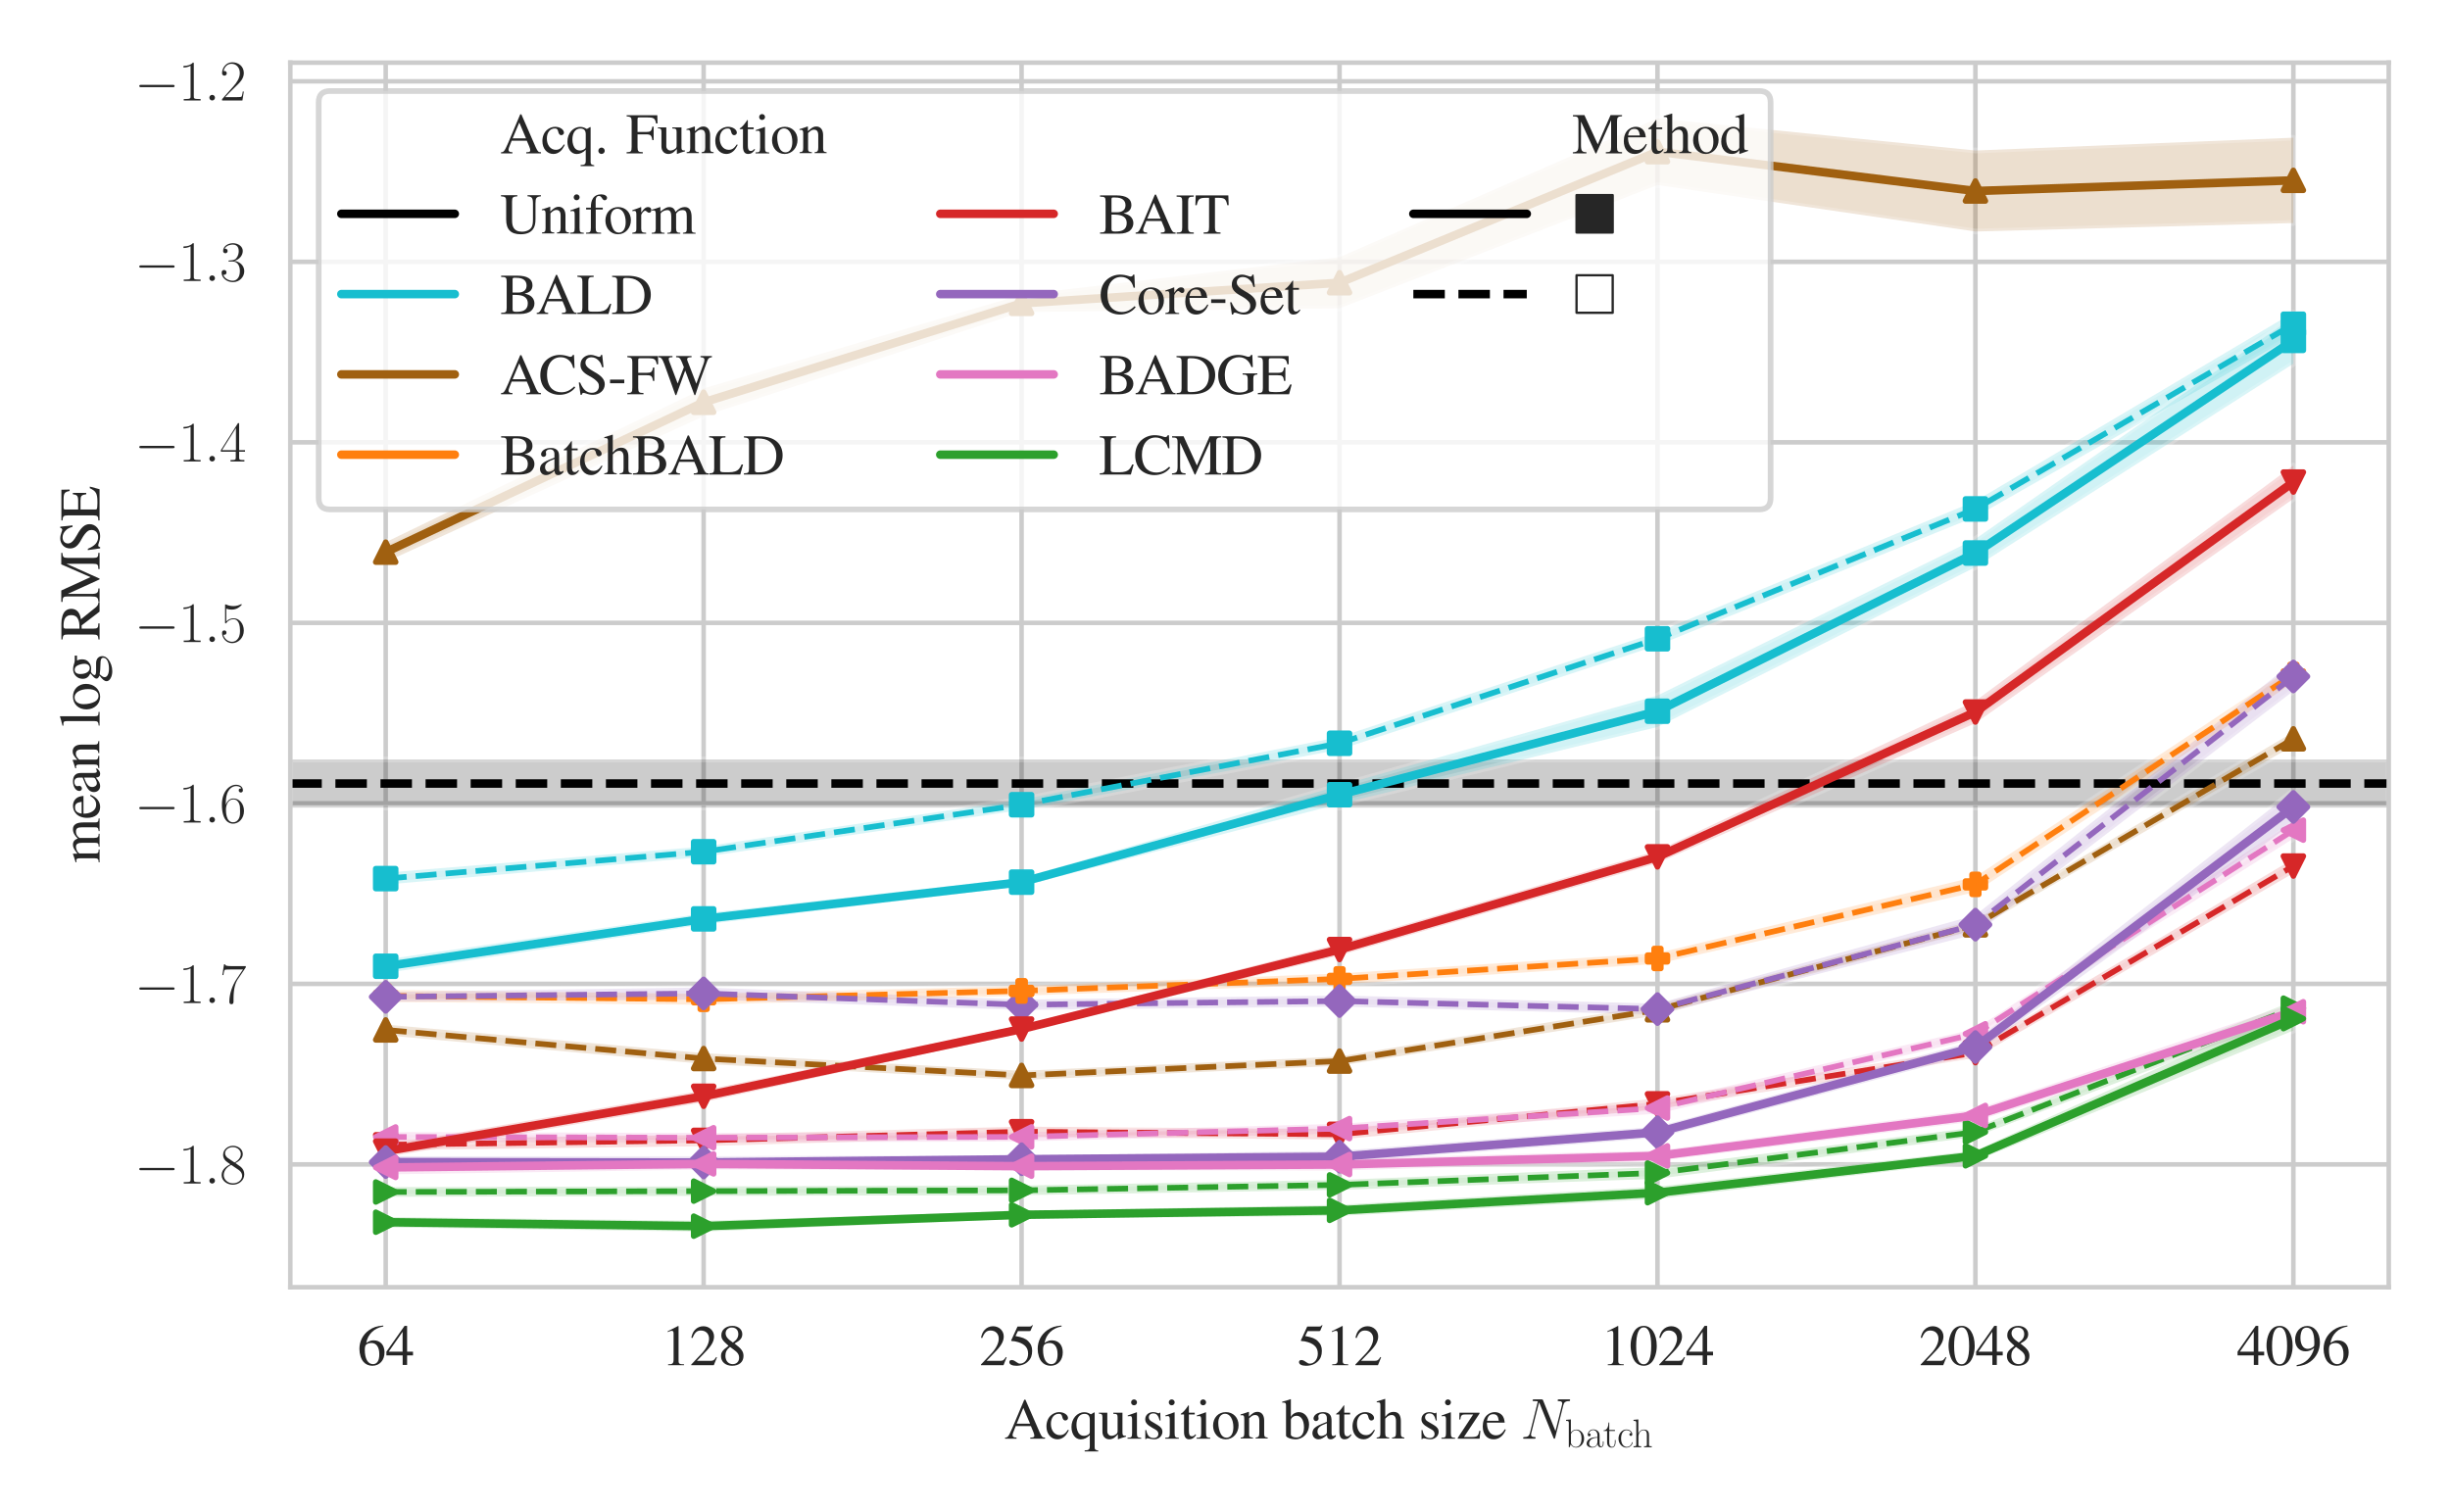 <?xml version="1.0" encoding="utf-8" standalone="no"?>
<!DOCTYPE svg PUBLIC "-//W3C//DTD SVG 1.1//EN"
  "http://www.w3.org/Graphics/SVG/1.1/DTD/svg11.dtd">
<svg xmlns:xlink="http://www.w3.org/1999/xlink" width="432pt" height="266.667pt" viewBox="0 0 432 266.667" xmlns="http://www.w3.org/2000/svg" version="1.1">
 <defs>
  <style type="text/css">*{stroke-linejoin: round; stroke-linecap: butt}</style>
 </defs>
 <g id="figure_1">
  <g id="patch_1">
   <path d="M 0 266.667 
L 432 266.667 
L 432 0 
L 0 0 
z
" style="fill: #ffffff"/>
  </g>
  <g id="axes_1">
   <g id="patch_2">
    <path d="M 51.19 226.991 
L 421.2 226.991 
L 421.2 11.05 
L 51.19 11.05 
z
" style="fill: #ffffff"/>
   </g>
   <g id="matplotlib.axis_1">
    <g id="xtick_1">
     <g id="line2d_1">
      <path d="M 68.009 226.991 
L 68.009 11.05 
" clip-path="url(#p80c685085d)" style="fill: none; stroke: #cccccc; stroke-width: 0.8; stroke-linecap: round"/>
     </g>
     <g id="text_1">
      <!-- 64 -->
      <g style="fill: #262626" transform="translate(63.028 240.745)scale(0.1 -0.1)">
       <defs>
        <path id="NimbusRomNo9L-Regu-36" d="M 2854 4391 
C 2125 4327 1754 4205 1286 3879 
C 595 3386 218 2656 218 1802 
C 218 1248 390 688 666 370 
C 909 89 1254 -64 1651 -64 
C 2445 -64 2995 541 2995 1421 
C 2995 2236 2528 2752 1792 2752 
C 1510 2752 1376 2707 973 2464 
C 1146 3431 1862 4122 2867 4288 
L 2854 4391 
z
M 1549 2458 
C 2099 2458 2419 2000 2419 1204 
C 2419 504 2170 116 1722 116 
C 1158 116 813 714 813 1700 
C 813 2025 864 2203 992 2299 
C 1126 2400 1325 2458 1549 2458 
z
" transform="scale(0.016)"/>
        <path id="NimbusRomNo9L-Regu-34" d="M 3021 1497 
L 2368 1497 
L 2368 4352 
L 2086 4352 
L 77 1497 
L 77 1088 
L 1875 1088 
L 1875 32 
L 2368 32 
L 2368 1088 
L 3021 1088 
L 3021 1497 
z
M 1869 1497 
L 333 1497 
L 1869 3698 
L 1869 1497 
z
" transform="scale(0.016)"/>
       </defs>
       <use xlink:href="#NimbusRomNo9L-Regu-36" transform="scale(0.996)"/>
       <use xlink:href="#NimbusRomNo9L-Regu-34" transform="translate(49.813 0)scale(0.996)"/>
      </g>
     </g>
    </g>
    <g id="xtick_2">
     <g id="line2d_2">
      <path d="M 124.071 226.991 
L 124.071 11.05 
" clip-path="url(#p80c685085d)" style="fill: none; stroke: #cccccc; stroke-width: 0.8; stroke-linecap: round"/>
     </g>
     <g id="text_2">
      <!-- 128 -->
      <g style="fill: #262626" transform="translate(116.599 240.745)scale(0.1 -0.1)">
       <defs>
        <path id="NimbusRomNo9L-Regu-31" d="M 1862 4339 
L 710 3757 
L 710 3667 
C 787 3699 858 3725 883 3738 
C 998 3783 1107 3808 1171 3808 
C 1306 3808 1363 3711 1363 3505 
L 1363 592 
C 1363 379 1312 232 1210 173 
C 1114 116 1024 96 755 96 
L 755 0 
L 2522 0 
L 2522 96 
C 2016 96 1914 160 1914 470 
L 1914 4327 
L 1862 4339 
z
" transform="scale(0.016)"/>
        <path id="NimbusRomNo9L-Regu-32" d="M 3040 875 
L 2957 907 
C 2720 544 2637 486 2349 486 
L 819 486 
L 1894 1609 
C 2464 2202 2714 2687 2714 3185 
C 2714 3823 2195 4313 1530 4313 
C 1178 4313 845 4173 608 3918 
C 403 3700 307 3496 198 3043 
L 333 3011 
C 589 3636 819 3840 1261 3840 
C 1798 3840 2163 3476 2163 2940 
C 2163 2443 1869 1850 1331 1282 
L 192 77 
L 192 0 
L 2688 0 
L 3040 875 
z
" transform="scale(0.016)"/>
        <path id="NimbusRomNo9L-Regu-38" d="M 1856 2400 
C 2490 2740 2714 3008 2714 3444 
C 2714 3968 2253 4352 1613 4352 
C 915 4352 397 3924 397 3341 
C 397 2925 518 2740 1190 2151 
C 499 1626 358 1428 358 992 
C 358 372 864 -64 1587 -64 
C 2355 -64 2848 359 2848 1018 
C 2848 1511 2630 1824 1856 2400 
z
M 1741 1741 
C 2208 1408 2362 1178 2362 820 
C 2362 404 2074 116 1658 116 
C 1171 116 845 487 845 1044 
C 845 1453 986 1722 1357 2023 
L 1741 1741 
z
M 1670 2516 
C 1101 2887 870 3181 870 3540 
C 870 3911 1158 4173 1562 4173 
C 1997 4173 2272 3892 2272 3450 
C 2272 3085 2093 2797 1728 2554 
C 1696 2535 1696 2535 1670 2516 
z
" transform="scale(0.016)"/>
       </defs>
       <use xlink:href="#NimbusRomNo9L-Regu-31" transform="scale(0.996)"/>
       <use xlink:href="#NimbusRomNo9L-Regu-32" transform="translate(49.813 0)scale(0.996)"/>
       <use xlink:href="#NimbusRomNo9L-Regu-38" transform="translate(99.626 0)scale(0.996)"/>
      </g>
     </g>
    </g>
    <g id="xtick_3">
     <g id="line2d_3">
      <path d="M 180.133 226.991 
L 180.133 11.05 
" clip-path="url(#p80c685085d)" style="fill: none; stroke: #cccccc; stroke-width: 0.8; stroke-linecap: round"/>
     </g>
     <g id="text_3">
      <!-- 256 -->
      <g style="fill: #262626" transform="translate(172.661 240.745)scale(0.1 -0.1)">
       <defs>
        <path id="NimbusRomNo9L-Regu-35" d="M 1158 3776 
L 2413 3776 
C 2515 3776 2541 3789 2560 3834 
L 2803 4403 
L 2746 4448 
C 2650 4314 2586 4282 2451 4282 
L 1114 4282 
L 416 2759 
C 410 2746 410 2740 410 2727 
C 410 2695 435 2676 486 2676 
C 691 2676 947 2631 1210 2547 
C 1946 2309 2285 1910 2285 1274 
C 2285 656 1894 173 1395 173 
C 1267 173 1158 218 966 360 
C 762 508 614 572 480 572 
C 294 572 205 495 205 334 
C 205 90 506 -64 986 -64 
C 1523 -64 1984 110 2304 438 
C 2598 728 2733 1094 2733 1583 
C 2733 2046 2611 2342 2291 2663 
C 2010 2947 1645 3094 890 3229 
L 1158 3776 
z
" transform="scale(0.016)"/>
       </defs>
       <use xlink:href="#NimbusRomNo9L-Regu-32" transform="scale(0.996)"/>
       <use xlink:href="#NimbusRomNo9L-Regu-35" transform="translate(49.813 0)scale(0.996)"/>
       <use xlink:href="#NimbusRomNo9L-Regu-36" transform="translate(99.626 0)scale(0.996)"/>
      </g>
     </g>
    </g>
    <g id="xtick_4">
     <g id="line2d_4">
      <path d="M 236.195 226.991 
L 236.195 11.05 
" clip-path="url(#p80c685085d)" style="fill: none; stroke: #cccccc; stroke-width: 0.8; stroke-linecap: round"/>
     </g>
     <g id="text_4">
      <!-- 512 -->
      <g style="fill: #262626" transform="translate(228.723 240.745)scale(0.1 -0.1)">
       <use xlink:href="#NimbusRomNo9L-Regu-35" transform="scale(0.996)"/>
       <use xlink:href="#NimbusRomNo9L-Regu-31" transform="translate(49.813 0)scale(0.996)"/>
       <use xlink:href="#NimbusRomNo9L-Regu-32" transform="translate(99.626 0)scale(0.996)"/>
      </g>
     </g>
    </g>
    <g id="xtick_5">
     <g id="line2d_5">
      <path d="M 292.257 226.991 
L 292.257 11.05 
" clip-path="url(#p80c685085d)" style="fill: none; stroke: #cccccc; stroke-width: 0.8; stroke-linecap: round"/>
     </g>
     <g id="text_5">
      <!-- 1024 -->
      <g style="fill: #262626" transform="translate(282.295 240.745)scale(0.1 -0.1)">
       <defs>
        <path id="NimbusRomNo9L-Regu-30" d="M 1626 4352 
C 1274 4352 1005 4244 768 4020 
C 397 3661 154 2925 154 2176 
C 154 1479 365 730 666 372 
C 902 90 1229 -64 1600 -64 
C 1926 -64 2202 45 2432 269 
C 2803 621 3046 1364 3046 2138 
C 3046 3450 2464 4352 1626 4352 
z
M 1606 4186 
C 2144 4186 2432 3463 2432 2125 
C 2432 788 2150 103 1600 103 
C 1050 103 768 788 768 2119 
C 768 3476 1056 4186 1606 4186 
z
" transform="scale(0.016)"/>
       </defs>
       <use xlink:href="#NimbusRomNo9L-Regu-31" transform="scale(0.996)"/>
       <use xlink:href="#NimbusRomNo9L-Regu-30" transform="translate(49.813 0)scale(0.996)"/>
       <use xlink:href="#NimbusRomNo9L-Regu-32" transform="translate(99.626 0)scale(0.996)"/>
       <use xlink:href="#NimbusRomNo9L-Regu-34" transform="translate(149.44 0)scale(0.996)"/>
      </g>
     </g>
    </g>
    <g id="xtick_6">
     <g id="line2d_6">
      <path d="M 348.319 226.991 
L 348.319 11.05 
" clip-path="url(#p80c685085d)" style="fill: none; stroke: #cccccc; stroke-width: 0.8; stroke-linecap: round"/>
     </g>
     <g id="text_6">
      <!-- 2048 -->
      <g style="fill: #262626" transform="translate(338.357 240.745)scale(0.1 -0.1)">
       <use xlink:href="#NimbusRomNo9L-Regu-32" transform="scale(0.996)"/>
       <use xlink:href="#NimbusRomNo9L-Regu-30" transform="translate(49.813 0)scale(0.996)"/>
       <use xlink:href="#NimbusRomNo9L-Regu-34" transform="translate(99.626 0)scale(0.996)"/>
       <use xlink:href="#NimbusRomNo9L-Regu-38" transform="translate(149.44 0)scale(0.996)"/>
      </g>
     </g>
    </g>
    <g id="xtick_7">
     <g id="line2d_7">
      <path d="M 404.381 226.991 
L 404.381 11.05 
" clip-path="url(#p80c685085d)" style="fill: none; stroke: #cccccc; stroke-width: 0.8; stroke-linecap: round"/>
     </g>
     <g id="text_7">
      <!-- 4096 -->
      <g style="fill: #262626" transform="translate(394.419 240.745)scale(0.1 -0.1)">
       <defs>
        <path id="NimbusRomNo9L-Regu-39" d="M 378 -123 
C 1094 -40 1446 82 1882 396 
C 2547 882 2938 1676 2938 2539 
C 2938 3593 2349 4339 1523 4339 
C 762 4339 192 3694 192 2832 
C 192 2053 653 1536 1344 1536 
C 1696 1536 1965 1638 2304 1900 
C 2042 856 1331 172 358 5 
L 378 -123 
z
M 2317 2290 
C 2317 2162 2291 2104 2221 2047 
C 2042 1894 1805 1811 1574 1811 
C 1088 1811 781 2290 781 3050 
C 781 3413 883 3796 1018 3963 
C 1126 4090 1286 4160 1472 4160 
C 2029 4160 2317 3611 2317 2539 
L 2317 2290 
z
" transform="scale(0.016)"/>
       </defs>
       <use xlink:href="#NimbusRomNo9L-Regu-34" transform="scale(0.996)"/>
       <use xlink:href="#NimbusRomNo9L-Regu-30" transform="translate(49.813 0)scale(0.996)"/>
       <use xlink:href="#NimbusRomNo9L-Regu-39" transform="translate(99.626 0)scale(0.996)"/>
       <use xlink:href="#NimbusRomNo9L-Regu-36" transform="translate(149.44 0)scale(0.996)"/>
      </g>
     </g>
    </g>
    <g id="text_8">
     <!-- Acquisition batch size $N_{\mathrm{batch}}$ -->
     <g style="fill: #262626" transform="translate(177.068 253.71)scale(0.1 -0.1)">
      <defs>
       <path id="NimbusRomNo9L-Regu-41" d="M 4518 128 
C 4230 128 4166 192 3942 667 
L 2349 4320 
L 2221 4320 
L 890 1168 
C 480 231 403 128 96 128 
L 96 0 
L 1363 0 
L 1363 128 
C 1056 128 928 212 928 393 
C 928 470 947 560 979 645 
L 1274 1401 
L 2950 1401 
L 3213 778 
C 3290 602 3334 434 3334 342 
C 3334 180 3226 128 2886 128 
L 2886 0 
L 4518 0 
L 4518 128 
z
M 1382 1664 
L 2118 3416 
L 2861 1664 
L 1382 1664 
z
" transform="scale(0.016)"/>
       <path id="NimbusRomNo9L-Regu-63" d="M 2547 998 
C 2240 550 2010 397 1645 397 
C 1062 397 653 909 653 1645 
C 653 2304 1005 2758 1523 2758 
C 1754 2758 1837 2688 1901 2451 
L 1939 2310 
C 1990 2131 2106 2016 2240 2016 
C 2406 2016 2547 2138 2547 2285 
C 2547 2643 2099 2944 1562 2944 
C 1248 2944 922 2816 659 2586 
C 339 2304 160 1869 160 1363 
C 160 531 666 -64 1376 -64 
C 1664 -64 1920 38 2150 237 
C 2323 390 2445 563 2637 941 
L 2547 998 
z
" transform="scale(0.016)"/>
       <path id="NimbusRomNo9L-Regu-71" d="M 2304 2701 
C 2010 2874 1818 2931 1568 2931 
C 768 2931 154 2218 154 1300 
C 154 498 576 -70 1178 -70 
C 1549 -70 1901 96 2182 403 
L 2182 -824 
C 2182 -1188 2067 -1286 1613 -1286 
L 1613 -1408 
L 3123 -1408 
L 3123 -1318 
C 2771 -1241 2720 -1190 2720 -921 
L 2720 2906 
L 2650 2906 
L 2304 2701 
z
M 2182 804 
C 2182 651 2157 569 2093 518 
C 1952 397 1741 320 1542 320 
C 1344 320 1171 384 1043 511 
C 838 696 704 1110 704 1530 
C 704 2282 1043 2752 1587 2752 
C 1984 2752 2182 2542 2182 2115 
L 2182 804 
z
" transform="scale(0.016)"/>
       <path id="NimbusRomNo9L-Regu-75" d="M 3066 320 
L 3034 320 
C 2739 320 2669 390 2669 685 
L 2669 2880 
L 1658 2880 
L 1658 2758 
C 2054 2758 2131 2694 2131 2375 
L 2131 875 
C 2131 697 2099 607 2010 537 
C 1837 397 1638 320 1446 320 
C 1197 320 992 537 992 805 
L 992 2880 
L 58 2880 
L 58 2778 
C 365 2778 454 2682 454 2387 
L 454 770 
C 454 263 762 -64 1229 -64 
C 1466 -64 1715 38 1888 211 
L 2163 486 
L 2163 -45 
L 2189 -58 
C 2509 70 2739 141 3066 230 
L 3066 320 
z
" transform="scale(0.016)"/>
       <path id="NimbusRomNo9L-Regu-69" d="M 1120 2929 
L 128 2579 
L 128 2484 
L 179 2490 
C 256 2502 339 2509 397 2509 
C 550 2509 608 2406 608 2125 
L 608 640 
C 608 179 544 109 102 109 
L 102 0 
L 1619 0 
L 1619 96 
C 1197 128 1146 191 1146 650 
L 1146 2910 
L 1120 2929 
z
M 819 4352 
C 646 4352 499 4205 499 4026 
C 499 3847 640 3699 819 3699 
C 1005 3699 1152 3840 1152 4026 
C 1152 4205 1005 4352 819 4352 
z
" transform="scale(0.016)"/>
       <path id="NimbusRomNo9L-Regu-73" d="M 2016 2010 
L 1990 2880 
L 1920 2880 
L 1907 2867 
C 1850 2822 1843 2816 1818 2816 
C 1779 2816 1715 2829 1645 2861 
C 1504 2915 1363 2944 1197 2944 
C 691 2944 326 2616 326 2154 
C 326 1796 531 1539 1075 1231 
L 1446 1020 
C 1670 892 1779 737 1779 539 
C 1779 256 1574 77 1248 77 
C 1030 77 832 159 710 298 
C 576 455 518 600 435 960 
L 333 960 
L 333 -39 
L 416 -39 
C 461 33 486 48 563 48 
C 621 48 710 35 858 -2 
C 1037 -39 1210 -64 1325 -64 
C 1818 -64 2227 308 2227 757 
C 2227 1077 2074 1289 1690 1520 
L 998 1930 
C 819 2033 723 2194 723 2367 
C 723 2624 922 2803 1216 2803 
C 1581 2803 1773 2583 1920 2010 
L 2016 2010 
z
" transform="scale(0.016)"/>
       <path id="NimbusRomNo9L-Regu-74" d="M 1632 2880 
L 986 2880 
L 986 3622 
C 986 3686 979 3706 941 3706 
C 896 3648 858 3590 813 3526 
C 570 3174 294 2867 192 2841 
C 122 2794 83 2748 83 2715 
C 83 2695 90 2682 109 2682 
L 448 2682 
L 448 751 
C 448 212 640 -64 1018 -64 
C 1331 -64 1574 90 1786 423 
L 1702 493 
C 1568 333 1459 269 1318 269 
C 1082 269 986 443 986 847 
L 986 2682 
L 1632 2682 
L 1632 2880 
z
" transform="scale(0.016)"/>
       <path id="NimbusRomNo9L-Regu-6f" d="M 1600 2944 
C 768 2944 186 2330 186 1446 
C 186 582 781 -64 1587 -64 
C 2394 -64 3008 614 3008 1498 
C 3008 2336 2419 2944 1600 2944 
z
M 1517 2765 
C 2054 2765 2432 2150 2432 1274 
C 2432 550 2144 115 1664 115 
C 1414 115 1178 269 1043 525 
C 864 858 762 1306 762 1760 
C 762 2368 1062 2765 1517 2765 
z
" transform="scale(0.016)"/>
       <path id="NimbusRomNo9L-Regu-6e" d="M 102 2579 
C 141 2598 205 2605 275 2605 
C 454 2605 512 2509 512 2195 
L 512 608 
C 512 243 442 154 115 128 
L 115 32 
L 1472 32 
L 1472 128 
C 1146 154 1050 230 1050 461 
L 1050 2259 
C 1357 2547 1498 2624 1709 2624 
C 2022 2624 2176 2426 2176 2003 
L 2176 666 
C 2176 262 2093 154 1773 128 
L 1773 32 
L 3104 32 
L 3104 128 
C 2790 160 2714 237 2714 550 
L 2714 2016 
C 2714 2618 2432 2976 1958 2976 
C 1664 2976 1466 2867 1030 2458 
L 1030 2963 
L 986 2976 
C 672 2861 454 2790 102 2688 
L 102 2579 
z
" transform="scale(0.016)"/>
       <path id="NimbusRomNo9L-Regu-62" d="M 979 4364 
L 947 4377 
C 678 4281 506 4230 205 4147 
L 19 4096 
L 19 3994 
C 58 4000 83 4000 128 4000 
C 384 4000 442 3942 442 3673 
L 442 347 
C 442 147 986 -64 1498 -64 
C 2342 -64 2995 640 2995 1555 
C 2995 2342 2509 2944 1869 2944 
C 1478 2944 1107 2714 979 2400 
L 979 4364 
z
M 979 2061 
C 979 2310 1280 2541 1613 2541 
C 2112 2541 2432 2042 2432 1261 
C 2432 550 2125 141 1600 141 
C 1267 141 979 288 979 448 
L 979 2061 
z
" transform="scale(0.016)"/>
       <path id="NimbusRomNo9L-Regu-61" d="M 2829 423 
C 2720 333 2643 301 2547 301 
C 2400 301 2355 390 2355 672 
L 2355 1920 
C 2355 2253 2323 2438 2227 2592 
C 2086 2822 1811 2944 1434 2944 
C 832 2944 358 2630 358 2227 
C 358 2080 486 1952 634 1952 
C 787 1952 922 2080 922 2221 
C 922 2246 915 2278 909 2323 
C 896 2381 890 2432 890 2477 
C 890 2650 1094 2790 1350 2790 
C 1664 2790 1837 2605 1837 2259 
L 1837 1869 
C 851 1472 742 1421 467 1178 
C 326 1050 237 832 237 621 
C 237 218 518 -64 909 -64 
C 1190 -64 1453 70 1843 403 
C 1875 70 1990 -64 2253 -64 
C 2470 -64 2605 13 2829 256 
L 2829 423 
z
M 1837 783 
C 1837 584 1805 526 1670 449 
C 1517 359 1338 301 1203 301 
C 979 301 800 520 800 796 
L 800 822 
C 800 1201 1062 1433 1837 1715 
L 1837 783 
z
" transform="scale(0.016)"/>
       <path id="NimbusRomNo9L-Regu-68" d="M 1005 2222 
C 1274 2516 1466 2624 1715 2624 
C 2035 2624 2195 2395 2195 1948 
L 2195 684 
C 2195 250 2131 166 1760 128 
L 1760 32 
L 3117 32 
L 3117 128 
C 2771 192 2733 243 2733 684 
L 2733 1954 
C 2733 2625 2464 2970 1946 2970 
C 1568 2970 1299 2816 1005 2432 
L 1005 4390 
L 973 4409 
C 755 4332 595 4281 237 4179 
L 64 4128 
L 64 4026 
C 90 4032 109 4032 141 4032 
C 416 4032 467 3980 467 3705 
L 467 686 
C 467 237 429 179 58 128 
L 58 32 
L 1440 32 
L 1440 128 
C 1069 166 1005 243 1005 684 
L 1005 2222 
z
" transform="scale(0.016)"/>
       <path id="NimbusRomNo9L-Regu-7a" d="M 2675 864 
L 2560 890 
C 2496 570 2458 467 2374 358 
C 2285 250 2067 192 1741 192 
L 858 192 
L 2579 2784 
L 2579 2880 
L 358 2880 
L 339 2125 
L 454 2125 
C 512 2592 608 2688 992 2688 
L 1875 2688 
L 173 96 
L 173 0 
L 2586 0 
L 2675 864 
z
" transform="scale(0.016)"/>
       <path id="NimbusRomNo9L-Regu-65" d="M 2611 1053 
C 2304 564 2029 378 1619 378 
C 1254 378 979 564 794 930 
C 678 1174 634 1386 621 1779 
L 2592 1779 
C 2541 2193 2477 2377 2317 2581 
C 2125 2811 1830 2944 1498 2944 
C 1178 2944 877 2829 634 2611 
C 333 2349 160 1894 160 1370 
C 160 486 621 -64 1357 -64 
C 1965 -64 2445 315 2714 1008 
L 2611 1053 
z
M 634 1984 
C 704 2479 922 2714 1312 2714 
C 1702 2714 1856 2535 1939 1984 
L 634 1984 
z
" transform="scale(0.016)"/>
       <path id="CMMI12-4e" d="M 4736 3698 
C 4806 3974 4909 4166 5395 4166 
C 5414 4166 5491 4166 5491 4279 
C 5491 4352 5434 4352 5408 4352 
C 5280 4352 4954 4352 4826 4352 
L 4518 4352 
C 4429 4352 4314 4352 4224 4352 
C 4186 4352 4109 4352 4109 4230 
C 4109 4166 4160 4166 4205 4166 
C 4589 4166 4614 4019 4614 3903 
C 4614 3846 4608 3826 4589 3737 
L 3866 850 
L 2496 4249 
C 2451 4352 2445 4352 2304 4352 
L 1523 4352 
C 1395 4352 1338 4352 1338 4230 
C 1338 4166 1382 4166 1504 4166 
C 1536 4166 1914 4166 1914 4115 
C 1914 4102 1901 4051 1894 4032 
L 1043 635 
C 966 320 813 186 390 186 
C 358 186 294 186 294 67 
C 294 0 358 0 378 0 
C 506 0 832 0 960 0 
L 1267 0 
C 1357 0 1466 0 1555 0 
C 1600 0 1670 0 1670 122 
C 1670 180 1606 186 1581 186 
C 1370 186 1165 224 1165 454 
C 1165 505 1178 562 1190 613 
L 2054 4032 
C 2093 3968 2093 3956 2118 3898 
L 3642 115 
C 3674 38 3686 0 3744 0 
C 3808 0 3814 19 3840 128 
L 4736 3698 
z
" transform="scale(0.016)"/>
       <path id="CMR17-62" d="M 960 4396 
L 198 4326 
L 198 4160 
C 576 4160 634 4122 634 3817 
L 634 -13 
L 749 -13 
L 934 441 
C 1120 141 1395 -64 1766 -64 
C 2406 -64 3053 500 3053 1370 
C 3053 2188 2477 2790 1830 2790 
C 1434 2790 1152 2579 960 2330 
L 960 4396 
z
M 973 2004 
C 973 2118 973 2138 1062 2272 
C 1312 2657 1670 2688 1792 2688 
C 1984 2688 2643 2585 2643 1376 
C 2643 108 1888 38 1734 38 
C 1536 38 1248 114 1043 486 
C 973 608 973 621 973 735 
L 973 2004 
z
" transform="scale(0.016)"/>
       <path id="CMR17-61" d="M 2304 1653 
C 2304 2072 2304 2294 2035 2543 
C 1798 2752 1523 2816 1306 2816 
C 800 2816 435 2407 435 1971 
C 435 1728 627 1728 666 1728 
C 749 1728 896 1778 896 1954 
C 896 2112 774 2181 666 2181 
C 640 2181 608 2174 589 2168 
C 723 2592 1069 2714 1293 2714 
C 1613 2714 1965 2429 1965 1885 
L 1965 1600 
C 1587 1600 1133 1549 774 1357 
C 371 1133 256 813 256 570 
C 256 77 832 -64 1171 -64 
C 1523 -64 1850 139 1990 511 
C 2003 233 2182 -18 2464 -18 
C 2598 -18 2938 70 2938 567 
L 2938 920 
L 2822 920 
L 2822 562 
C 2822 178 2650 128 2566 128 
C 2304 128 2304 458 2304 738 
L 2304 1653 
z
M 1965 870 
C 1965 317 1568 38 1216 38 
C 896 38 646 275 646 570 
C 646 761 730 1100 1101 1305 
C 1408 1478 1760 1504 1965 1504 
L 1965 870 
z
" transform="scale(0.016)"/>
       <path id="CMR17-74" d="M 966 2560 
L 1862 2560 
L 1862 2725 
L 966 2725 
L 966 3904 
L 851 3904 
C 838 3245 614 2668 70 2668 
L 70 2560 
L 627 2560 
L 627 771 
C 627 650 627 -64 1370 -64 
C 1747 -64 1965 306 1965 777 
L 1965 1140 
L 1850 1140 
L 1850 783 
C 1850 344 1677 51 1408 51 
C 1222 51 966 178 966 758 
L 966 2560 
z
" transform="scale(0.016)"/>
       <path id="CMR17-63" d="M 2234 2240 
C 2112 2240 1933 2240 1933 2017 
C 1933 1838 2080 1787 2163 1787 
C 2208 1787 2394 1807 2394 2024 
C 2394 2467 1958 2803 1466 2803 
C 787 2803 211 2178 211 1363 
C 211 516 813 -64 1466 -64 
C 2259 -64 2458 677 2458 748 
C 2458 774 2451 793 2406 793 
C 2362 793 2355 787 2330 703 
C 2163 180 1798 51 1523 51 
C 1114 51 621 427 621 1369 
C 621 2338 1094 2688 1472 2688 
C 1722 2688 2093 2573 2234 2240 
z
" transform="scale(0.016)"/>
       <path id="CMR17-68" d="M 2656 1933 
C 2656 2259 2592 2790 1837 2790 
C 1312 2790 1056 2368 979 2157 
L 973 2157 
L 973 4396 
L 211 4326 
L 211 4160 
C 589 4160 646 4122 646 3817 
L 646 426 
C 646 184 621 153 211 153 
L 211 -13 
C 365 0 646 0 813 0 
C 979 0 1267 0 1421 -13 
L 1421 153 
C 1011 153 986 178 986 428 
L 986 1658 
C 986 2247 1344 2688 1792 2688 
C 2266 2688 2317 2266 2317 1958 
L 2317 428 
C 2317 184 2291 153 1882 153 
L 1882 -13 
C 2035 0 2317 0 2483 0 
C 2650 0 2938 0 3091 -13 
L 3091 153 
C 2682 153 2656 178 2656 428 
L 2656 1933 
z
" transform="scale(0.016)"/>
      </defs>
      <use xlink:href="#NimbusRomNo9L-Regu-41" transform="scale(0.996)"/>
      <use xlink:href="#NimbusRomNo9L-Regu-63" transform="translate(71.93 0)scale(0.996)"/>
      <use xlink:href="#NimbusRomNo9L-Regu-71" transform="translate(116.164 0)scale(0.996)"/>
      <use xlink:href="#NimbusRomNo9L-Regu-75" transform="translate(165.977 0)scale(0.996)"/>
      <use xlink:href="#NimbusRomNo9L-Regu-69" transform="translate(215.79 0)scale(0.996)"/>
      <use xlink:href="#NimbusRomNo9L-Regu-73" transform="translate(243.485 0)scale(0.996)"/>
      <use xlink:href="#NimbusRomNo9L-Regu-69" transform="translate(282.239 0)scale(0.996)"/>
      <use xlink:href="#NimbusRomNo9L-Regu-74" transform="translate(309.934 0)scale(0.996)"/>
      <use xlink:href="#NimbusRomNo9L-Regu-69" transform="translate(337.629 0)scale(0.996)"/>
      <use xlink:href="#NimbusRomNo9L-Regu-6f" transform="translate(365.324 0)scale(0.996)"/>
      <use xlink:href="#NimbusRomNo9L-Regu-6e" transform="translate(415.138 0)scale(0.996)"/>
      <use xlink:href="#NimbusRomNo9L-Regu-62" transform="translate(489.857 0)scale(0.996)"/>
      <use xlink:href="#NimbusRomNo9L-Regu-61" transform="translate(539.671 0)scale(0.996)"/>
      <use xlink:href="#NimbusRomNo9L-Regu-74" transform="translate(583.904 0)scale(0.996)"/>
      <use xlink:href="#NimbusRomNo9L-Regu-63" transform="translate(611.599 0)scale(0.996)"/>
      <use xlink:href="#NimbusRomNo9L-Regu-68" transform="translate(655.833 0)scale(0.996)"/>
      <use xlink:href="#NimbusRomNo9L-Regu-73" transform="translate(730.553 0)scale(0.996)"/>
      <use xlink:href="#NimbusRomNo9L-Regu-69" transform="translate(769.306 0)scale(0.996)"/>
      <use xlink:href="#NimbusRomNo9L-Regu-7a" transform="translate(797.002 0)scale(0.996)"/>
      <use xlink:href="#NimbusRomNo9L-Regu-65" transform="translate(841.235 0)scale(0.996)"/>
      <use xlink:href="#CMMI12-4e" transform="translate(910.375 0)scale(0.996)"/>
      <use xlink:href="#CMR17-62" transform="translate(988.49 -14.944)scale(0.697)"/>
      <use xlink:href="#CMR17-61" transform="translate(1024.117 -14.944)scale(0.697)"/>
      <use xlink:href="#CMR17-74" transform="translate(1056.1 -14.944)scale(0.697)"/>
      <use xlink:href="#CMR17-63" transform="translate(1080.797 -14.944)scale(0.697)"/>
      <use xlink:href="#CMR17-68" transform="translate(1107.315 -14.944)scale(0.697)"/>
     </g>
    </g>
   </g>
   <g id="matplotlib.axis_2">
    <g id="ytick_1">
     <g id="line2d_8">
      <path d="M 51.19 205.332 
L 421.2 205.332 
" clip-path="url(#p80c685085d)" style="fill: none; stroke: #cccccc; stroke-width: 0.8; stroke-linecap: round"/>
     </g>
     <g id="text_9">
      <!-- $\mathdefault{−1.8}$ -->
      <g style="fill: #262626" transform="translate(23.711 208.709)scale(0.1 -0.1)">
       <defs>
        <path id="CMSY10-0" d="M 4218 1472 
C 4326 1472 4442 1472 4442 1600 
C 4442 1728 4326 1728 4218 1728 
L 755 1728 
C 646 1728 531 1728 531 1600 
C 531 1472 646 1472 755 1472 
L 4218 1472 
z
" transform="scale(0.016)"/>
        <path id="CMR17-31" d="M 1702 4058 
C 1702 4192 1696 4192 1606 4192 
C 1357 3916 979 3827 621 3827 
C 602 3827 570 3827 563 3808 
C 557 3795 557 3782 557 3648 
C 755 3648 1088 3686 1344 3839 
L 1344 461 
C 1344 236 1331 160 781 160 
L 589 160 
L 589 0 
C 896 0 1216 0 1523 0 
C 1830 0 2150 0 2458 0 
L 2458 160 
L 2266 160 
C 1715 160 1702 230 1702 458 
L 1702 4058 
z
" transform="scale(0.016)"/>
        <path id="CMMI12-3a" d="M 1178 307 
C 1178 492 1024 619 870 619 
C 685 619 557 466 557 313 
C 557 128 710 0 864 0 
C 1050 0 1178 153 1178 307 
z
" transform="scale(0.016)"/>
        <path id="CMR17-38" d="M 1741 2264 
C 2144 2467 2554 2773 2554 3263 
C 2554 3841 1990 4179 1472 4179 
C 890 4179 378 3759 378 3180 
C 378 3021 416 2747 666 2505 
C 730 2442 998 2251 1171 2130 
C 883 1983 211 1634 211 934 
C 211 279 838 -128 1459 -128 
C 2144 -128 2720 362 2720 1010 
C 2720 1590 2330 1857 2074 2029 
L 1741 2264 
z
M 902 2822 
C 851 2854 595 3051 595 3351 
C 595 3739 998 4032 1459 4032 
C 1965 4032 2336 3676 2336 3262 
C 2336 2669 1670 2331 1638 2331 
C 1632 2331 1626 2331 1574 2370 
L 902 2822 
z
M 2080 1519 
C 2176 1449 2483 1240 2483 851 
C 2483 381 2010 25 1472 25 
C 890 25 448 438 448 940 
C 448 1443 838 1862 1280 2060 
L 2080 1519 
z
" transform="scale(0.016)"/>
       </defs>
       <use xlink:href="#CMSY10-0" transform="scale(0.996)"/>
       <use xlink:href="#CMR17-31" transform="translate(77.487 0)scale(0.996)"/>
       <use xlink:href="#CMMI12-3a" transform="translate(123.178 0)scale(0.996)"/>
       <use xlink:href="#CMR17-38" transform="translate(150.275 0)scale(0.996)"/>
      </g>
     </g>
    </g>
    <g id="ytick_2">
     <g id="line2d_9">
      <path d="M 51.19 173.5 
L 421.2 173.5 
" clip-path="url(#p80c685085d)" style="fill: none; stroke: #cccccc; stroke-width: 0.8; stroke-linecap: round"/>
     </g>
     <g id="text_10">
      <!-- $\mathdefault{−1.7}$ -->
      <g style="fill: #262626" transform="translate(23.711 176.877)scale(0.1 -0.1)">
       <defs>
        <path id="CMR17-37" d="M 2886 3941 
L 2886 4081 
L 1382 4081 
C 634 4081 621 4165 595 4288 
L 480 4288 
L 294 3094 
L 410 3094 
C 429 3215 474 3540 550 3661 
C 589 3712 1062 3712 1171 3712 
L 2579 3712 
L 1869 2661 
C 1395 1954 1069 999 1069 165 
C 1069 89 1069 -128 1299 -128 
C 1530 -128 1530 89 1530 171 
L 1530 465 
C 1530 1508 1709 2196 2003 2636 
L 2886 3941 
z
" transform="scale(0.016)"/>
       </defs>
       <use xlink:href="#CMSY10-0" transform="scale(0.996)"/>
       <use xlink:href="#CMR17-31" transform="translate(77.487 0)scale(0.996)"/>
       <use xlink:href="#CMMI12-3a" transform="translate(123.178 0)scale(0.996)"/>
       <use xlink:href="#CMR17-37" transform="translate(150.275 0)scale(0.996)"/>
      </g>
     </g>
    </g>
    <g id="ytick_3">
     <g id="line2d_10">
      <path d="M 51.19 141.668 
L 421.2 141.668 
" clip-path="url(#p80c685085d)" style="fill: none; stroke: #cccccc; stroke-width: 0.8; stroke-linecap: round"/>
     </g>
     <g id="text_11">
      <!-- $\mathdefault{−1.6}$ -->
      <g style="fill: #262626" transform="translate(23.711 145.045)scale(0.1 -0.1)">
       <defs>
        <path id="CMR17-36" d="M 678 2176 
C 678 3690 1395 4032 1811 4032 
C 1946 4032 2272 4009 2400 3776 
C 2298 3776 2106 3776 2106 3553 
C 2106 3381 2246 3323 2336 3323 
C 2394 3323 2566 3348 2566 3560 
C 2566 3954 2246 4179 1805 4179 
C 1043 4179 243 3390 243 1984 
C 243 253 966 -128 1478 -128 
C 2099 -128 2688 427 2688 1283 
C 2688 2081 2170 2662 1517 2662 
C 1126 2662 838 2407 678 1960 
L 678 2176 
z
M 1478 25 
C 691 25 691 1200 691 1436 
C 691 1896 909 2560 1504 2560 
C 1613 2560 1926 2560 2138 2120 
C 2253 1870 2253 1609 2253 1289 
C 2253 944 2253 690 2118 434 
C 1978 171 1773 25 1478 25 
z
" transform="scale(0.016)"/>
       </defs>
       <use xlink:href="#CMSY10-0" transform="scale(0.996)"/>
       <use xlink:href="#CMR17-31" transform="translate(77.487 0)scale(0.996)"/>
       <use xlink:href="#CMMI12-3a" transform="translate(123.178 0)scale(0.996)"/>
       <use xlink:href="#CMR17-36" transform="translate(150.275 0)scale(0.996)"/>
      </g>
     </g>
    </g>
    <g id="ytick_4">
     <g id="line2d_11">
      <path d="M 51.19 109.835 
L 421.2 109.835 
" clip-path="url(#p80c685085d)" style="fill: none; stroke: #cccccc; stroke-width: 0.8; stroke-linecap: round"/>
     </g>
     <g id="text_12">
      <!-- $\mathdefault{−1.5}$ -->
      <g style="fill: #262626" transform="translate(23.711 113.213)scale(0.1 -0.1)">
       <defs>
        <path id="CMR17-35" d="M 730 3692 
C 794 3666 1056 3584 1325 3584 
C 1920 3584 2246 3911 2432 4100 
C 2432 4157 2432 4192 2394 4192 
C 2387 4192 2374 4192 2323 4163 
C 2099 4058 1837 3973 1517 3973 
C 1325 3973 1037 3999 723 4139 
C 653 4171 640 4171 634 4171 
C 602 4171 595 4164 595 4037 
L 595 2203 
C 595 2089 595 2057 659 2057 
C 691 2057 704 2070 736 2114 
C 941 2401 1222 2522 1542 2522 
C 1766 2522 2246 2382 2246 1289 
C 2246 1085 2246 715 2054 421 
C 1894 159 1645 25 1370 25 
C 947 25 518 320 403 814 
C 429 807 480 795 506 795 
C 589 795 749 840 749 1038 
C 749 1210 627 1280 506 1280 
C 358 1280 262 1190 262 1011 
C 262 454 704 -128 1382 -128 
C 2042 -128 2669 440 2669 1264 
C 2669 2030 2170 2624 1549 2624 
C 1222 2624 947 2503 730 2274 
L 730 3692 
z
" transform="scale(0.016)"/>
       </defs>
       <use xlink:href="#CMSY10-0" transform="scale(0.996)"/>
       <use xlink:href="#CMR17-31" transform="translate(77.487 0)scale(0.996)"/>
       <use xlink:href="#CMMI12-3a" transform="translate(123.178 0)scale(0.996)"/>
       <use xlink:href="#CMR17-35" transform="translate(150.275 0)scale(0.996)"/>
      </g>
     </g>
    </g>
    <g id="ytick_5">
     <g id="line2d_12">
      <path d="M 51.19 78.003 
L 421.2 78.003 
" clip-path="url(#p80c685085d)" style="fill: none; stroke: #cccccc; stroke-width: 0.8; stroke-linecap: round"/>
     </g>
     <g id="text_13">
      <!-- $\mathdefault{−1.4}$ -->
      <g style="fill: #262626" transform="translate(23.711 81.381)scale(0.1 -0.1)">
       <defs>
        <path id="CMR17-34" d="M 2150 4122 
C 2150 4256 2144 4256 2029 4256 
L 128 1254 
L 128 1088 
L 1779 1088 
L 1779 457 
C 1779 224 1766 160 1318 160 
L 1197 160 
L 1197 0 
C 1402 0 1747 0 1965 0 
C 2182 0 2528 0 2733 0 
L 2733 160 
L 2611 160 
C 2163 160 2150 224 2150 457 
L 2150 1088 
L 2803 1088 
L 2803 1254 
L 2150 1254 
L 2150 4122 
z
M 1798 3703 
L 1798 1254 
L 256 1254 
L 1798 3703 
z
" transform="scale(0.016)"/>
       </defs>
       <use xlink:href="#CMSY10-0" transform="scale(0.996)"/>
       <use xlink:href="#CMR17-31" transform="translate(77.487 0)scale(0.996)"/>
       <use xlink:href="#CMMI12-3a" transform="translate(123.178 0)scale(0.996)"/>
       <use xlink:href="#CMR17-34" transform="translate(150.275 0)scale(0.996)"/>
      </g>
     </g>
    </g>
    <g id="ytick_6">
     <g id="line2d_13">
      <path d="M 51.19 46.171 
L 421.2 46.171 
" clip-path="url(#p80c685085d)" style="fill: none; stroke: #cccccc; stroke-width: 0.8; stroke-linecap: round"/>
     </g>
     <g id="text_14">
      <!-- $\mathdefault{−1.3}$ -->
      <g style="fill: #262626" transform="translate(23.711 49.548)scale(0.1 -0.1)">
       <defs>
        <path id="CMR17-33" d="M 1414 2157 
C 1984 2157 2234 1662 2234 1090 
C 2234 320 1824 25 1453 25 
C 1114 25 563 194 390 693 
C 422 680 454 680 486 680 
C 640 680 755 782 755 948 
C 755 1133 614 1216 486 1216 
C 378 1216 211 1165 211 926 
C 211 335 787 -128 1466 -128 
C 2176 -128 2720 430 2720 1085 
C 2720 1707 2208 2157 1600 2227 
C 2086 2328 2554 2756 2554 3329 
C 2554 3820 2048 4179 1472 4179 
C 890 4179 378 3829 378 3329 
C 378 3110 544 3072 627 3072 
C 762 3072 877 3155 877 3321 
C 877 3486 762 3569 627 3569 
C 602 3569 570 3569 544 3557 
C 730 3959 1235 4032 1459 4032 
C 1683 4032 2106 3925 2106 3320 
C 2106 3143 2080 2828 1862 2550 
C 1670 2304 1453 2304 1242 2284 
C 1210 2284 1062 2269 1037 2269 
C 992 2263 966 2257 966 2208 
C 966 2163 973 2157 1101 2157 
L 1414 2157 
z
" transform="scale(0.016)"/>
       </defs>
       <use xlink:href="#CMSY10-0" transform="scale(0.996)"/>
       <use xlink:href="#CMR17-31" transform="translate(77.487 0)scale(0.996)"/>
       <use xlink:href="#CMMI12-3a" transform="translate(123.178 0)scale(0.996)"/>
       <use xlink:href="#CMR17-33" transform="translate(150.275 0)scale(0.996)"/>
      </g>
     </g>
    </g>
    <g id="ytick_7">
     <g id="line2d_14">
      <path d="M 51.19 14.339 
L 421.2 14.339 
" clip-path="url(#p80c685085d)" style="fill: none; stroke: #cccccc; stroke-width: 0.8; stroke-linecap: round"/>
     </g>
     <g id="text_15">
      <!-- $\mathdefault{−1.2}$ -->
      <g style="fill: #262626" transform="translate(23.711 17.716)scale(0.1 -0.1)">
       <defs>
        <path id="CMR17-32" d="M 2669 989 
L 2554 989 
C 2490 536 2438 459 2413 420 
C 2381 369 1920 369 1830 369 
L 602 369 
C 832 619 1280 1072 1824 1597 
C 2214 1967 2669 2402 2669 3035 
C 2669 3790 2067 4224 1395 4224 
C 691 4224 262 3604 262 3030 
C 262 2780 448 2748 525 2748 
C 589 2748 781 2787 781 3010 
C 781 3207 614 3264 525 3264 
C 486 3264 448 3258 422 3245 
C 544 3790 915 4058 1306 4058 
C 1862 4058 2227 3617 2227 3035 
C 2227 2479 1901 2000 1536 1584 
L 262 146 
L 262 0 
L 2515 0 
L 2669 989 
z
" transform="scale(0.016)"/>
       </defs>
       <use xlink:href="#CMSY10-0" transform="scale(0.996)"/>
       <use xlink:href="#CMR17-31" transform="translate(77.487 0)scale(0.996)"/>
       <use xlink:href="#CMMI12-3a" transform="translate(123.178 0)scale(0.996)"/>
       <use xlink:href="#CMR17-32" transform="translate(150.275 0)scale(0.996)"/>
      </g>
     </g>
    </g>
    <g id="text_16">
     <!-- mean log RMSE -->
     <g style="fill: #262626" transform="translate(17.555 152.23)rotate(-90)scale(0.1 -0.1)">
      <defs>
       <path id="NimbusRomNo9L-Regu-6d" d="M 122 2547 
C 205 2566 256 2573 326 2573 
C 493 2573 550 2470 550 2162 
L 550 539 
C 550 192 461 96 102 96 
L 102 0 
L 1523 0 
L 1523 96 
C 1184 96 1088 166 1088 418 
L 1088 2234 
C 1088 2246 1139 2310 1184 2355 
C 1344 2502 1619 2611 1843 2611 
C 2125 2611 2266 2385 2266 1932 
L 2266 528 
C 2266 167 2195 96 1830 96 
L 1830 0 
L 3264 0 
L 3264 96 
C 2899 96 2803 205 2803 603 
L 2803 2221 
C 2995 2496 3206 2611 3501 2611 
C 3866 2611 3981 2438 3981 1907 
L 3981 557 
C 3981 192 3930 141 3558 96 
L 3558 0 
L 4960 0 
L 4960 96 
L 4794 115 
C 4602 115 4518 230 4518 480 
L 4518 1802 
C 4518 2559 4269 2944 3776 2944 
C 3405 2944 3078 2778 2733 2407 
C 2618 2771 2400 2944 2054 2944 
C 1773 2944 1594 2854 1062 2451 
L 1062 2931 
L 1018 2944 
C 691 2822 474 2752 122 2656 
L 122 2547 
z
" transform="scale(0.016)"/>
       <path id="NimbusRomNo9L-Regu-6c" d="M 122 4000 
L 160 4000 
C 230 4000 307 4000 358 4000 
C 563 4000 627 3910 627 3610 
L 627 557 
C 627 211 538 128 134 96 
L 134 0 
L 1645 0 
L 1645 109 
C 1242 109 1165 173 1165 528 
L 1165 4371 
L 1139 4384 
C 806 4275 563 4211 122 4103 
L 122 4000 
z
" transform="scale(0.016)"/>
       <path id="NimbusRomNo9L-Regu-67" d="M 3008 2496 
L 3008 2746 
L 2515 2746 
C 2387 2746 2291 2763 2163 2802 
L 2022 2847 
C 1850 2903 1677 2931 1510 2931 
C 915 2931 442 2467 442 1881 
C 442 1476 614 1230 1037 1018 
C 915 906 800 799 762 768 
C 550 588 467 463 467 338 
C 467 206 544 131 806 6 
C 352 -329 179 -543 179 -781 
C 179 -1124 678 -1408 1286 -1408 
C 1766 -1408 2266 -1238 2598 -962 
C 2842 -759 2950 -548 2950 -299 
C 2950 108 2650 384 2176 384 
L 1350 384 
C 1011 384 851 443 851 548 
C 851 678 1062 908 1235 960 
C 1293 953 1338 947 1357 947 
C 1478 934 1562 928 1600 928 
C 1837 928 2093 1026 2291 1203 
C 2502 1387 2598 1617 2598 1945 
C 2598 2135 2566 2286 2477 2496 
L 3008 2496 
z
M 941 -13 
C 1152 -58 1664 -96 1978 -96 
C 2560 -96 2771 -180 2771 -414 
C 2771 -791 2285 -1043 1562 -1043 
C 998 -1043 627 -855 627 -570 
C 627 -420 672 -336 941 -13 
z
M 973 2145 
C 973 2526 1152 2752 1446 2752 
C 1645 2752 1811 2642 1914 2449 
C 2029 2223 2106 1927 2106 1675 
C 2106 1314 1920 1088 1626 1088 
C 1242 1088 973 1507 973 2126 
L 973 2145 
z
" transform="scale(0.016)"/>
       <path id="NimbusRomNo9L-Regu-52" d="M 4218 121 
C 3974 140 3846 205 3661 424 
L 2342 2061 
C 2771 2143 2963 2219 3174 2388 
C 3379 2553 3501 2818 3501 3113 
C 3501 3385 3418 3618 3251 3801 
C 3008 4059 2477 4224 1875 4224 
L 109 4224 
L 109 4102 
C 589 4051 653 3981 653 3528 
L 653 765 
C 653 236 589 159 109 121 
L 109 0 
L 1882 0 
L 1882 134 
C 1389 134 1306 219 1306 692 
L 1306 1984 
L 1664 1984 
L 3187 0 
L 4218 0 
L 4218 121 
z
M 1306 3762 
C 1306 3937 1376 3987 1632 3987 
C 2432 3987 2803 3716 2803 3123 
C 2803 2807 2669 2542 2438 2423 
C 2144 2258 1920 2221 1306 2221 
L 1306 3762 
z
" transform="scale(0.016)"/>
       <path id="NimbusRomNo9L-Regu-4d" d="M 4314 3667 
L 4314 751 
C 4314 217 4237 134 3731 134 
L 3731 0 
L 5523 0 
L 5523 134 
C 5056 134 4966 223 4966 681 
L 4966 3536 
C 4966 3993 5050 4077 5523 4115 
L 5523 4237 
L 4250 4237 
L 2835 1004 
L 1357 4237 
L 90 4237 
L 90 4096 
C 614 4096 698 4019 698 3550 
L 698 943 
C 698 282 608 159 77 121 
L 77 0 
L 1581 0 
L 1581 134 
C 1088 134 979 282 979 931 
L 979 3520 
L 2586 0 
L 2675 0 
L 4314 3667 
z
" transform="scale(0.016)"/>
       <path id="NimbusRomNo9L-Regu-53" d="M 2861 4352 
L 2726 4352 
C 2701 4205 2630 4135 2522 4135 
C 2458 4135 2349 4160 2240 4212 
C 2003 4301 1766 4352 1562 4352 
C 1286 4352 1005 4244 794 4058 
C 570 3859 454 3590 454 3256 
C 454 2743 736 2385 1453 2006 
C 1914 1763 2246 1499 2406 1256 
C 2464 1173 2496 1038 2496 884 
C 2496 454 2176 160 1709 160 
C 1139 160 736 513 416 1296 
L 269 1296 
L 461 -64 
L 602 -64 
C 608 57 685 147 781 147 
C 851 147 960 122 1082 79 
C 1325 -14 1581 -64 1837 -64 
C 2573 -64 3142 442 3142 1101 
C 3142 1626 2790 2042 1946 2496 
C 1274 2868 1005 3149 1005 3495 
C 1005 3847 1274 4090 1670 4090 
C 1958 4090 2227 3968 2451 3738 
C 2650 3533 2739 3367 2842 2989 
L 3002 2989 
L 2861 4352 
z
" transform="scale(0.016)"/>
       <path id="NimbusRomNo9L-Regu-45" d="M 3821 1078 
L 3642 1078 
C 3322 389 3046 237 2131 237 
L 1958 237 
C 1645 237 1376 269 1331 315 
C 1299 334 1286 404 1286 514 
L 1286 2106 
L 2272 2106 
C 2797 2106 2893 2020 2976 1472 
L 3123 1472 
L 3123 2957 
L 2976 2957 
C 2931 2703 2906 2610 2835 2523 
C 2752 2417 2573 2368 2272 2368 
L 1286 2368 
L 1286 3766 
C 1286 3943 1325 3981 1498 3981 
L 2362 3981 
C 3085 3981 3226 3886 3334 3314 
L 3494 3314 
L 3475 4224 
L 77 4224 
L 77 4102 
C 550 4064 634 3974 634 3525 
L 634 679 
C 634 230 544 134 77 134 
L 77 0 
L 3533 0 
L 3821 1078 
z
" transform="scale(0.016)"/>
      </defs>
      <use xlink:href="#NimbusRomNo9L-Regu-6d" transform="scale(0.996)"/>
      <use xlink:href="#NimbusRomNo9L-Regu-65" transform="translate(77.508 0)scale(0.996)"/>
      <use xlink:href="#NimbusRomNo9L-Regu-61" transform="translate(121.742 0)scale(0.996)"/>
      <use xlink:href="#NimbusRomNo9L-Regu-6e" transform="translate(165.976 0)scale(0.996)"/>
      <use xlink:href="#NimbusRomNo9L-Regu-6c" transform="translate(240.695 0)scale(0.996)"/>
      <use xlink:href="#NimbusRomNo9L-Regu-6f" transform="translate(268.39 0)scale(0.996)"/>
      <use xlink:href="#NimbusRomNo9L-Regu-67" transform="translate(318.204 0)scale(0.996)"/>
      <use xlink:href="#NimbusRomNo9L-Regu-52" transform="translate(392.923 0)scale(0.996)"/>
      <use xlink:href="#NimbusRomNo9L-Regu-4d" transform="translate(459.374 0)scale(0.996)"/>
      <use xlink:href="#NimbusRomNo9L-Regu-53" transform="translate(547.94 0)scale(0.996)"/>
      <use xlink:href="#NimbusRomNo9L-Regu-45" transform="translate(603.332 0)scale(0.996)"/>
     </g>
    </g>
   </g>
   <g id="patch_3">
    <path d="M 51.19 142.416 
L 51.19 133.924 
L 421.2 133.924 
L 421.2 142.416 
z
" clip-path="url(#p80c685085d)" style="opacity: 0.2; stroke: #ffffff; stroke-linejoin: miter"/>
   </g>
   <g id="PolyCollection_1">
    <defs>
     <path id="m87874c29c8" d="M 68.009 -112.773 
L 68.009 -110.685 
L 124.071 -115.56 
L 180.133 -123.853 
L 236.195 -134.485 
L 292.257 -152.864 
L 348.319 -175.535 
L 404.381 -207.421 
L 404.381 -211.564 
L 404.381 -211.564 
L 348.319 -178.304 
L 292.257 -155.188 
L 236.195 -136.705 
L 180.133 -125.669 
L 124.071 -117.378 
L 68.009 -112.773 
z
" style="stroke: #ffffff; stroke-opacity: 0.2"/>
    </defs>
    <g clip-path="url(#p80c685085d)">
     <use xlink:href="#m87874c29c8" x="0" y="266.667" style="fill: #17becf; fill-opacity: 0.2; stroke: #ffffff; stroke-opacity: 0.2"/>
    </g>
   </g>
   <g id="PolyCollection_2">
    <defs>
     <path id="mbad142337e" d="M 68.009 -85.99 
L 68.009 -84.104 
L 124.071 -79.059 
L 180.133 -76.209 
L 236.195 -78.741 
L 292.257 -87.643 
L 348.319 -102.732 
L 404.381 -135.193 
L 404.381 -137.566 
L 404.381 -137.566 
L 348.319 -104.416 
L 292.257 -89.535 
L 236.195 -80.358 
L 180.133 -77.835 
L 124.071 -80.94 
L 68.009 -85.99 
z
" style="stroke: #ffffff; stroke-opacity: 0.2"/>
    </defs>
    <g clip-path="url(#p80c685085d)">
     <use xlink:href="#mbad142337e" x="0" y="266.667" style="fill: #a06010; fill-opacity: 0.2; stroke: #ffffff; stroke-opacity: 0.2"/>
    </g>
   </g>
   <g id="PolyCollection_3">
    <defs>
     <path id="m1645f807f5" d="M 68.009 -92.119 
L 68.009 -89.977 
L 124.071 -89.49 
L 180.133 -91.081 
L 236.195 -93.094 
L 292.257 -96.705 
L 348.319 -109.367 
L 404.381 -146.306 
L 404.381 -149.16 
L 404.381 -149.16 
L 348.319 -112.059 
L 292.257 -98.586 
L 236.195 -95.007 
L 180.133 -92.791 
L 124.071 -91.391 
L 68.009 -92.119 
z
" style="stroke: #ffffff; stroke-opacity: 0.2"/>
    </defs>
    <g clip-path="url(#p80c685085d)">
     <use xlink:href="#m1645f807f5" x="0" y="266.667" style="fill: #ff7f0e; fill-opacity: 0.2; stroke: #ffffff; stroke-opacity: 0.2"/>
    </g>
   </g>
   <g id="PolyCollection_4">
    <defs>
     <path id="mfe2306f622" d="M 68.009 -65.741 
L 68.009 -63.843 
L 124.071 -64.562 
L 180.133 -66.201 
L 236.195 -65.732 
L 292.257 -71.077 
L 348.319 -80.138 
L 404.381 -112.691 
L 404.381 -115.204 
L 404.381 -115.204 
L 348.319 -81.938 
L 292.257 -72.947 
L 236.195 -67.55 
L 180.133 -67.992 
L 124.071 -66.582 
L 68.009 -65.741 
z
" style="stroke: #ffffff; stroke-opacity: 0.2"/>
    </defs>
    <g clip-path="url(#p80c685085d)">
     <use xlink:href="#mfe2306f622" x="0" y="266.667" style="fill: #d62728; fill-opacity: 0.2; stroke: #ffffff; stroke-opacity: 0.2"/>
    </g>
   </g>
   <g id="PolyCollection_5">
    <defs>
     <path id="m8c09585c4a" d="M 68.009 -91.75 
L 68.009 -90.006 
L 124.071 -90.424 
L 180.133 -88.572 
L 236.195 -89.162 
L 292.257 -87.768 
L 348.319 -101.925 
L 404.381 -144.819 
L 404.381 -149.942 
L 404.381 -149.942 
L 348.319 -105.295 
L 292.257 -89.682 
L 236.195 -91.118 
L 180.133 -90.398 
L 124.071 -92.535 
L 68.009 -91.75 
z
" style="stroke: #ffffff; stroke-opacity: 0.2"/>
    </defs>
    <g clip-path="url(#p80c685085d)">
     <use xlink:href="#m8c09585c4a" x="0" y="266.667" style="fill: #9467bd; fill-opacity: 0.2; stroke: #ffffff; stroke-opacity: 0.2"/>
    </g>
   </g>
   <g id="PolyCollection_6">
    <defs>
     <path id="m5cb1a871a4" d="M 68.009 -67.034 
L 68.009 -65.313 
L 124.071 -65.19 
L 180.133 -65.388 
L 236.195 -66.801 
L 292.257 -70.276 
L 348.319 -83.503 
L 404.381 -118.8 
L 404.381 -121.757 
L 404.381 -121.757 
L 348.319 -85.236 
L 292.257 -72.266 
L 236.195 -68.496 
L 180.133 -66.979 
L 124.071 -66.888 
L 68.009 -67.034 
z
" style="stroke: #ffffff; stroke-opacity: 0.2"/>
    </defs>
    <g clip-path="url(#p80c685085d)">
     <use xlink:href="#m5cb1a871a4" x="0" y="266.667" style="fill: #e377c2; fill-opacity: 0.2; stroke: #ffffff; stroke-opacity: 0.2"/>
    </g>
   </g>
   <g id="PolyCollection_7">
    <defs>
     <path id="m63e8fb4730" d="M 68.009 -57.327 
L 68.009 -55.613 
L 124.071 -55.784 
L 180.133 -55.908 
L 236.195 -56.852 
L 292.257 -58.803 
L 348.319 -66.213 
L 404.381 -87.617 
L 404.381 -90.153 
L 404.381 -90.153 
L 348.319 -67.86 
L 292.257 -60.861 
L 236.195 -58.588 
L 180.133 -57.606 
L 124.071 -57.458 
L 68.009 -57.327 
z
" style="stroke: #ffffff; stroke-opacity: 0.2"/>
    </defs>
    <g clip-path="url(#p80c685085d)">
     <use xlink:href="#m63e8fb4730" x="0" y="266.667" style="fill: #2ca02c; fill-opacity: 0.2; stroke: #ffffff; stroke-opacity: 0.2"/>
    </g>
   </g>
   <g id="PolyCollection_8">
    <defs>
     <path id="meb0dafcec8" d="M 68.009 -97.469 
L 68.009 -95.082 
L 124.071 -103.645 
L 180.133 -110.377 
L 236.195 -124.915 
L 292.257 -138.47 
L 348.319 -166.661 
L 404.381 -202.534 
L 404.381 -210.752 
L 404.381 -210.752 
L 348.319 -171.628 
L 292.257 -144.025 
L 236.195 -128.14 
L 180.133 -111.843 
L 124.071 -105.606 
L 68.009 -97.469 
z
" style="stroke: #ffffff; stroke-opacity: 0.2"/>
    </defs>
    <g clip-path="url(#p80c685085d)">
     <use xlink:href="#meb0dafcec8" x="0" y="266.667" style="fill: #17becf; fill-opacity: 0.2; stroke: #ffffff; stroke-opacity: 0.2"/>
    </g>
   </g>
   <g id="PolyCollection_9">
    <defs>
     <path id="m3b535326ce" d="M 68.009 -171.047 
L 68.009 -167.555 
L 124.071 -193.279 
L 180.133 -211.64 
L 236.195 -212.299 
L 292.257 -234.035 
L 348.319 -225.84 
L 404.381 -227.336 
L 404.381 -242.385 
L 404.381 -242.385 
L 348.319 -240.125 
L 292.257 -245.801 
L 236.195 -221.322 
L 180.133 -214.699 
L 124.071 -198.176 
L 68.009 -171.047 
z
" style="stroke: #ffffff; stroke-opacity: 0.2"/>
    </defs>
    <g clip-path="url(#p80c685085d)">
     <use xlink:href="#m3b535326ce" x="0" y="266.667" style="fill: #a06010; fill-opacity: 0.2; stroke: #ffffff; stroke-opacity: 0.2"/>
    </g>
   </g>
   <g id="PolyCollection_10">
    <defs>
     <path id="m3832c7482a" d="M 180.133 -92.521 
L 180.133 -91.281 
L 180.133 -92.521 
L 180.133 -92.521 
z
" style="stroke: #ffffff; stroke-opacity: 0.2"/>
    </defs>
    <g clip-path="url(#p80c685085d)">
     <use xlink:href="#m3832c7482a" x="0" y="266.667" style="fill: #ff7f0e; fill-opacity: 0.2; stroke: #ffffff; stroke-opacity: 0.2"/>
    </g>
   </g>
   <g id="PolyCollection_11">
    <defs>
     <path id="m6d970db249" d="M 68.009 -64.724 
L 68.009 -62.613 
L 124.071 -72.315 
L 180.133 -84.569 
L 236.195 -98.194 
L 292.257 -114.474 
L 348.319 -139.152 
L 404.381 -178.717 
L 404.381 -184.6 
L 404.381 -184.6 
L 348.319 -143.058 
L 292.257 -116.656 
L 236.195 -100.251 
L 180.133 -85.841 
L 124.071 -74.386 
L 68.009 -64.724 
z
" style="stroke: #ffffff; stroke-opacity: 0.2"/>
    </defs>
    <g clip-path="url(#p80c685085d)">
     <use xlink:href="#m6d970db249" x="0" y="266.667" style="fill: #d62728; fill-opacity: 0.2; stroke: #ffffff; stroke-opacity: 0.2"/>
    </g>
   </g>
   <g id="PolyCollection_12">
    <defs>
     <path id="mb844ed5468" d="M 68.009 -62.776 
L 68.009 -60.714 
L 124.071 -60.563 
L 180.133 -61.566 
L 236.195 -61.66 
L 292.257 -66.035 
L 348.319 -80.93 
L 404.381 -121.506 
L 404.381 -127.227 
L 404.381 -127.227 
L 348.319 -83.13 
L 292.257 -67.977 
L 236.195 -63.73 
L 180.133 -62.919 
L 124.071 -62.78 
L 68.009 -62.776 
z
" style="stroke: #ffffff; stroke-opacity: 0.2"/>
    </defs>
    <g clip-path="url(#p80c685085d)">
     <use xlink:href="#mb844ed5468" x="0" y="266.667" style="fill: #9467bd; fill-opacity: 0.2; stroke: #ffffff; stroke-opacity: 0.2"/>
    </g>
   </g>
   <g id="PolyCollection_13">
    <defs>
     <path id="mc104e6d884" d="M 68.009 -62.014 
L 68.009 -59.573 
L 124.071 -60.421 
L 180.133 -60.31 
L 236.195 -60.249 
L 292.257 -61.91 
L 348.319 -68.934 
L 404.381 -86.786 
L 404.381 -89.719 
L 404.381 -89.719 
L 348.319 -70.995 
L 292.257 -63.77 
L 236.195 -62.365 
L 180.133 -61.724 
L 124.071 -62.419 
L 68.009 -62.014 
z
" style="stroke: #ffffff; stroke-opacity: 0.2"/>
    </defs>
    <g clip-path="url(#p80c685085d)">
     <use xlink:href="#mc104e6d884" x="0" y="266.667" style="fill: #e377c2; fill-opacity: 0.2; stroke: #ffffff; stroke-opacity: 0.2"/>
    </g>
   </g>
   <g id="PolyCollection_14">
    <defs>
     <path id="m02fb30396e" d="M 68.009 -52.055 
L 68.009 -50.224 
L 124.071 -49.492 
L 180.133 -51.753 
L 236.195 -52.255 
L 292.257 -55.272 
L 348.319 -61.934 
L 404.381 -84.948 
L 404.381 -89.127 
L 404.381 -89.127 
L 348.319 -63.769 
L 292.257 -57.413 
L 236.195 -54.202 
L 180.133 -53.142 
L 124.071 -51.395 
L 68.009 -52.055 
z
" style="stroke: #ffffff; stroke-opacity: 0.2"/>
    </defs>
    <g clip-path="url(#p80c685085d)">
     <use xlink:href="#m02fb30396e" x="0" y="266.667" style="fill: #2ca02c; fill-opacity: 0.2; stroke: #ffffff; stroke-opacity: 0.2"/>
    </g>
   </g>
   <g id="line2d_15">
    <path d="M 51.19 138.17 
L 421.2 138.17 
" clip-path="url(#p80c685085d)" style="fill: none; stroke-dasharray: 5.55,2.4; stroke-dashoffset: 0; stroke: #000000; stroke-width: 1.5"/>
   </g>
   <g id="line2d_16">
    <path d="M 68.009 154.938 
L 124.071 150.197 
L 180.133 141.906 
L 236.195 131.072 
L 292.257 112.641 
L 348.319 89.747 
L 404.381 57.174 
" clip-path="url(#p80c685085d)" style="fill: none; stroke-dasharray: 3.7,1.6; stroke-dashoffset: 0; stroke: #17becf"/>
    <defs>
     <path id="mc16f33d617" d="M -1.75 1.75 
L 1.75 1.75 
L 1.75 -1.75 
L -1.75 -1.75 
z
" style="stroke: #17becf; stroke-linejoin: miter"/>
    </defs>
    <g clip-path="url(#p80c685085d)">
     <use xlink:href="#mc16f33d617" x="68.009" y="154.938" style="fill: #17becf; stroke: #17becf; stroke-linejoin: miter"/>
     <use xlink:href="#mc16f33d617" x="124.071" y="150.197" style="fill: #17becf; stroke: #17becf; stroke-linejoin: miter"/>
     <use xlink:href="#mc16f33d617" x="180.133" y="141.906" style="fill: #17becf; stroke: #17becf; stroke-linejoin: miter"/>
     <use xlink:href="#mc16f33d617" x="236.195" y="131.072" style="fill: #17becf; stroke: #17becf; stroke-linejoin: miter"/>
     <use xlink:href="#mc16f33d617" x="292.257" y="112.641" style="fill: #17becf; stroke: #17becf; stroke-linejoin: miter"/>
     <use xlink:href="#mc16f33d617" x="348.319" y="89.747" style="fill: #17becf; stroke: #17becf; stroke-linejoin: miter"/>
     <use xlink:href="#mc16f33d617" x="404.381" y="57.174" style="fill: #17becf; stroke: #17becf; stroke-linejoin: miter"/>
    </g>
   </g>
   <g id="line2d_17">
    <path d="M 68.009 181.619 
L 124.071 186.667 
L 180.133 189.644 
L 236.195 187.117 
L 292.257 178.078 
L 348.319 163.093 
L 404.381 130.287 
" clip-path="url(#p80c685085d)" style="fill: none; stroke-dasharray: 3.7,1.6; stroke-dashoffset: 0; stroke: #a06010"/>
    <defs>
     <path id="ma6049f0942" d="M 0 -1.75 
L -1.75 1.75 
L 1.75 1.75 
z
" style="stroke: #a06010; stroke-linejoin: miter"/>
    </defs>
    <g clip-path="url(#p80c685085d)">
     <use xlink:href="#ma6049f0942" x="68.009" y="181.619" style="fill: #a06010; stroke: #a06010; stroke-linejoin: miter"/>
     <use xlink:href="#ma6049f0942" x="124.071" y="186.667" style="fill: #a06010; stroke: #a06010; stroke-linejoin: miter"/>
     <use xlink:href="#ma6049f0942" x="180.133" y="189.644" style="fill: #a06010; stroke: #a06010; stroke-linejoin: miter"/>
     <use xlink:href="#ma6049f0942" x="236.195" y="187.117" style="fill: #a06010; stroke: #a06010; stroke-linejoin: miter"/>
     <use xlink:href="#ma6049f0942" x="292.257" y="178.078" style="fill: #a06010; stroke: #a06010; stroke-linejoin: miter"/>
     <use xlink:href="#ma6049f0942" x="348.319" y="163.093" style="fill: #a06010; stroke: #a06010; stroke-linejoin: miter"/>
     <use xlink:href="#ma6049f0942" x="404.381" y="130.287" style="fill: #a06010; stroke: #a06010; stroke-linejoin: miter"/>
    </g>
   </g>
   <g id="line2d_18">
    <path d="M 68.009 175.619 
L 124.071 176.226 
L 180.133 174.731 
L 236.195 172.617 
L 292.257 169.021 
L 348.319 155.954 
L 404.381 118.934 
" clip-path="url(#p80c685085d)" style="fill: none; stroke-dasharray: 3.7,1.6; stroke-dashoffset: 0; stroke: #ff7f0e"/>
    <defs>
     <path id="m11f8103fb2" d="M -0.583 1.75 
L 0.583 1.75 
L 0.583 0.583 
L 1.75 0.583 
L 1.75 -0.583 
L 0.583 -0.583 
L 0.583 -1.75 
L -0.583 -1.75 
L -0.583 -0.583 
L -1.75 -0.583 
L -1.75 0.583 
L -0.583 0.583 
z
" style="stroke: #ff7f0e; stroke-linejoin: miter"/>
    </defs>
    <g clip-path="url(#p80c685085d)">
     <use xlink:href="#m11f8103fb2" x="68.009" y="175.619" style="fill: #ff7f0e; stroke: #ff7f0e; stroke-linejoin: miter"/>
     <use xlink:href="#m11f8103fb2" x="124.071" y="176.226" style="fill: #ff7f0e; stroke: #ff7f0e; stroke-linejoin: miter"/>
     <use xlink:href="#m11f8103fb2" x="180.133" y="174.731" style="fill: #ff7f0e; stroke: #ff7f0e; stroke-linejoin: miter"/>
     <use xlink:href="#m11f8103fb2" x="236.195" y="172.617" style="fill: #ff7f0e; stroke: #ff7f0e; stroke-linejoin: miter"/>
     <use xlink:href="#m11f8103fb2" x="292.257" y="169.021" style="fill: #ff7f0e; stroke: #ff7f0e; stroke-linejoin: miter"/>
     <use xlink:href="#m11f8103fb2" x="348.319" y="155.954" style="fill: #ff7f0e; stroke: #ff7f0e; stroke-linejoin: miter"/>
     <use xlink:href="#m11f8103fb2" x="404.381" y="118.934" style="fill: #ff7f0e; stroke: #ff7f0e; stroke-linejoin: miter"/>
    </g>
   </g>
   <g id="line2d_19">
    <path d="M 68.009 201.875 
L 124.071 201.095 
L 180.133 199.57 
L 236.195 200.026 
L 292.257 194.655 
L 348.319 185.629 
L 404.381 152.719 
" clip-path="url(#p80c685085d)" style="fill: none; stroke-dasharray: 3.7,1.6; stroke-dashoffset: 0; stroke: #d62728"/>
    <defs>
     <path id="m3bd1a15f27" d="M -0 1.75 
L 1.75 -1.75 
L -1.75 -1.75 
z
" style="stroke: #d62728; stroke-linejoin: miter"/>
    </defs>
    <g clip-path="url(#p80c685085d)">
     <use xlink:href="#m3bd1a15f27" x="68.009" y="201.875" style="fill: #d62728; stroke: #d62728; stroke-linejoin: miter"/>
     <use xlink:href="#m3bd1a15f27" x="124.071" y="201.095" style="fill: #d62728; stroke: #d62728; stroke-linejoin: miter"/>
     <use xlink:href="#m3bd1a15f27" x="180.133" y="199.57" style="fill: #d62728; stroke: #d62728; stroke-linejoin: miter"/>
     <use xlink:href="#m3bd1a15f27" x="236.195" y="200.026" style="fill: #d62728; stroke: #d62728; stroke-linejoin: miter"/>
     <use xlink:href="#m3bd1a15f27" x="292.257" y="194.655" style="fill: #d62728; stroke: #d62728; stroke-linejoin: miter"/>
     <use xlink:href="#m3bd1a15f27" x="348.319" y="185.629" style="fill: #d62728; stroke: #d62728; stroke-linejoin: miter"/>
     <use xlink:href="#m3bd1a15f27" x="404.381" y="152.719" style="fill: #d62728; stroke: #d62728; stroke-linejoin: miter"/>
    </g>
   </g>
   <g id="line2d_20">
    <path d="M 68.009 175.789 
L 124.071 175.187 
L 180.133 177.182 
L 236.195 176.527 
L 292.257 177.942 
L 348.319 163.057 
L 404.381 119.286 
" clip-path="url(#p80c685085d)" style="fill: none; stroke-dasharray: 3.7,1.6; stroke-dashoffset: 0; stroke: #9467bd"/>
    <defs>
     <path id="ma0ccbfdcd7" d="M -0 2.475 
L 2.475 0 
L 0 -2.475 
L -2.475 -0 
z
" style="stroke: #9467bd; stroke-linejoin: miter"/>
    </defs>
    <g clip-path="url(#p80c685085d)">
     <use xlink:href="#ma0ccbfdcd7" x="68.009" y="175.789" style="fill: #9467bd; stroke: #9467bd; stroke-linejoin: miter"/>
     <use xlink:href="#ma0ccbfdcd7" x="124.071" y="175.187" style="fill: #9467bd; stroke: #9467bd; stroke-linejoin: miter"/>
     <use xlink:href="#ma0ccbfdcd7" x="180.133" y="177.182" style="fill: #9467bd; stroke: #9467bd; stroke-linejoin: miter"/>
     <use xlink:href="#ma0ccbfdcd7" x="236.195" y="176.527" style="fill: #9467bd; stroke: #9467bd; stroke-linejoin: miter"/>
     <use xlink:href="#ma0ccbfdcd7" x="292.257" y="177.942" style="fill: #9467bd; stroke: #9467bd; stroke-linejoin: miter"/>
     <use xlink:href="#ma0ccbfdcd7" x="348.319" y="163.057" style="fill: #9467bd; stroke: #9467bd; stroke-linejoin: miter"/>
     <use xlink:href="#ma0ccbfdcd7" x="404.381" y="119.286" style="fill: #9467bd; stroke: #9467bd; stroke-linejoin: miter"/>
    </g>
   </g>
   <g id="line2d_21">
    <path d="M 68.009 200.493 
L 124.071 200.627 
L 180.133 200.483 
L 236.195 199.018 
L 292.257 195.396 
L 348.319 182.297 
L 404.381 146.388 
" clip-path="url(#p80c685085d)" style="fill: none; stroke-dasharray: 3.7,1.6; stroke-dashoffset: 0; stroke: #e377c2"/>
    <defs>
     <path id="m75b69641f5" d="M -1.75 -0 
L 1.75 1.75 
L 1.75 -1.75 
z
" style="stroke: #e377c2; stroke-linejoin: miter"/>
    </defs>
    <g clip-path="url(#p80c685085d)">
     <use xlink:href="#m75b69641f5" x="68.009" y="200.493" style="fill: #e377c2; stroke: #e377c2; stroke-linejoin: miter"/>
     <use xlink:href="#m75b69641f5" x="124.071" y="200.627" style="fill: #e377c2; stroke: #e377c2; stroke-linejoin: miter"/>
     <use xlink:href="#m75b69641f5" x="180.133" y="200.483" style="fill: #e377c2; stroke: #e377c2; stroke-linejoin: miter"/>
     <use xlink:href="#m75b69641f5" x="236.195" y="199.018" style="fill: #e377c2; stroke: #e377c2; stroke-linejoin: miter"/>
     <use xlink:href="#m75b69641f5" x="292.257" y="195.396" style="fill: #e377c2; stroke: #e377c2; stroke-linejoin: miter"/>
     <use xlink:href="#m75b69641f5" x="348.319" y="182.297" style="fill: #e377c2; stroke: #e377c2; stroke-linejoin: miter"/>
     <use xlink:href="#m75b69641f5" x="404.381" y="146.388" style="fill: #e377c2; stroke: #e377c2; stroke-linejoin: miter"/>
    </g>
   </g>
   <g id="line2d_22">
    <path d="M 68.009 210.197 
L 124.071 210.046 
L 180.133 209.91 
L 236.195 208.946 
L 292.257 206.835 
L 348.319 199.63 
L 404.381 177.781 
" clip-path="url(#p80c685085d)" style="fill: none; stroke-dasharray: 3.7,1.6; stroke-dashoffset: 0; stroke: #2ca02c"/>
    <defs>
     <path id="mbd4a7adc45" d="M 1.75 0 
L -1.75 -1.75 
L -1.75 1.75 
z
" style="stroke: #2ca02c; stroke-linejoin: miter"/>
    </defs>
    <g clip-path="url(#p80c685085d)">
     <use xlink:href="#mbd4a7adc45" x="68.009" y="210.197" style="fill: #2ca02c; stroke: #2ca02c; stroke-linejoin: miter"/>
     <use xlink:href="#mbd4a7adc45" x="124.071" y="210.046" style="fill: #2ca02c; stroke: #2ca02c; stroke-linejoin: miter"/>
     <use xlink:href="#mbd4a7adc45" x="180.133" y="209.91" style="fill: #2ca02c; stroke: #2ca02c; stroke-linejoin: miter"/>
     <use xlink:href="#mbd4a7adc45" x="236.195" y="208.946" style="fill: #2ca02c; stroke: #2ca02c; stroke-linejoin: miter"/>
     <use xlink:href="#mbd4a7adc45" x="292.257" y="206.835" style="fill: #2ca02c; stroke: #2ca02c; stroke-linejoin: miter"/>
     <use xlink:href="#mbd4a7adc45" x="348.319" y="199.63" style="fill: #2ca02c; stroke: #2ca02c; stroke-linejoin: miter"/>
     <use xlink:href="#mbd4a7adc45" x="404.381" y="177.781" style="fill: #2ca02c; stroke: #2ca02c; stroke-linejoin: miter"/>
    </g>
   </g>
   <g id="line2d_23">
    <path d="M 68.009 170.392 
L 124.071 162.041 
L 180.133 155.557 
L 236.195 140.139 
L 292.257 125.419 
L 348.319 97.522 
L 404.381 60.024 
" clip-path="url(#p80c685085d)" style="fill: none; stroke: #17becf; stroke-width: 1.5; stroke-linecap: round"/>
    <g clip-path="url(#p80c685085d)">
     <use xlink:href="#mc16f33d617" x="68.009" y="170.392" style="fill: #17becf; stroke: #17becf; stroke-linejoin: miter"/>
     <use xlink:href="#mc16f33d617" x="124.071" y="162.041" style="fill: #17becf; stroke: #17becf; stroke-linejoin: miter"/>
     <use xlink:href="#mc16f33d617" x="180.133" y="155.557" style="fill: #17becf; stroke: #17becf; stroke-linejoin: miter"/>
     <use xlink:href="#mc16f33d617" x="236.195" y="140.139" style="fill: #17becf; stroke: #17becf; stroke-linejoin: miter"/>
     <use xlink:href="#mc16f33d617" x="292.257" y="125.419" style="fill: #17becf; stroke: #17becf; stroke-linejoin: miter"/>
     <use xlink:href="#mc16f33d617" x="348.319" y="97.522" style="fill: #17becf; stroke: #17becf; stroke-linejoin: miter"/>
     <use xlink:href="#mc16f33d617" x="404.381" y="60.024" style="fill: #17becf; stroke: #17becf; stroke-linejoin: miter"/>
    </g>
   </g>
   <g id="line2d_24">
    <path d="M 68.009 97.366 
L 124.071 70.939 
L 180.133 53.497 
L 236.195 49.856 
L 292.257 26.749 
L 348.319 33.684 
L 404.381 31.806 
" clip-path="url(#p80c685085d)" style="fill: none; stroke: #a06010; stroke-width: 1.5; stroke-linecap: round"/>
    <g clip-path="url(#p80c685085d)">
     <use xlink:href="#ma6049f0942" x="68.009" y="97.366" style="fill: #a06010; stroke: #a06010; stroke-linejoin: miter"/>
     <use xlink:href="#ma6049f0942" x="124.071" y="70.939" style="fill: #a06010; stroke: #a06010; stroke-linejoin: miter"/>
     <use xlink:href="#ma6049f0942" x="180.133" y="53.497" style="fill: #a06010; stroke: #a06010; stroke-linejoin: miter"/>
     <use xlink:href="#ma6049f0942" x="236.195" y="49.856" style="fill: #a06010; stroke: #a06010; stroke-linejoin: miter"/>
     <use xlink:href="#ma6049f0942" x="292.257" y="26.749" style="fill: #a06010; stroke: #a06010; stroke-linejoin: miter"/>
     <use xlink:href="#ma6049f0942" x="348.319" y="33.684" style="fill: #a06010; stroke: #a06010; stroke-linejoin: miter"/>
     <use xlink:href="#ma6049f0942" x="404.381" y="31.806" style="fill: #a06010; stroke: #a06010; stroke-linejoin: miter"/>
    </g>
   </g>
   <g id="line2d_25">
    <path d="M 180.133 174.766 
" clip-path="url(#p80c685085d)" style="fill: none; stroke: #ff7f0e; stroke-width: 1.5; stroke-linecap: round"/>
    <g clip-path="url(#p80c685085d)">
     <use xlink:href="#m11f8103fb2" x="180.133" y="174.766" style="fill: #ff7f0e; stroke: #ff7f0e; stroke-linejoin: miter"/>
    </g>
   </g>
   <g id="line2d_26">
    <path d="M 68.009 202.998 
L 124.071 193.316 
L 180.133 181.462 
L 236.195 167.444 
L 292.257 151.102 
L 348.319 125.561 
L 404.381 85.008 
" clip-path="url(#p80c685085d)" style="fill: none; stroke: #d62728; stroke-width: 1.5; stroke-linecap: round"/>
    <g clip-path="url(#p80c685085d)">
     <use xlink:href="#m3bd1a15f27" x="68.009" y="202.998" style="fill: #d62728; stroke: #d62728; stroke-linejoin: miter"/>
     <use xlink:href="#m3bd1a15f27" x="124.071" y="193.316" style="fill: #d62728; stroke: #d62728; stroke-linejoin: miter"/>
     <use xlink:href="#m3bd1a15f27" x="180.133" y="181.462" style="fill: #d62728; stroke: #d62728; stroke-linejoin: miter"/>
     <use xlink:href="#m3bd1a15f27" x="236.195" y="167.444" style="fill: #d62728; stroke: #d62728; stroke-linejoin: miter"/>
     <use xlink:href="#m3bd1a15f27" x="292.257" y="151.102" style="fill: #d62728; stroke: #d62728; stroke-linejoin: miter"/>
     <use xlink:href="#m3bd1a15f27" x="348.319" y="125.561" style="fill: #d62728; stroke: #d62728; stroke-linejoin: miter"/>
     <use xlink:href="#m3bd1a15f27" x="404.381" y="85.008" style="fill: #d62728; stroke: #d62728; stroke-linejoin: miter"/>
    </g>
   </g>
   <g id="line2d_27">
    <path d="M 68.009 204.921 
L 124.071 204.995 
L 180.133 204.424 
L 236.195 203.972 
L 292.257 199.661 
L 348.319 184.637 
L 404.381 142.3 
" clip-path="url(#p80c685085d)" style="fill: none; stroke: #9467bd; stroke-width: 1.5; stroke-linecap: round"/>
    <g clip-path="url(#p80c685085d)">
     <use xlink:href="#ma0ccbfdcd7" x="68.009" y="204.921" style="fill: #9467bd; stroke: #9467bd; stroke-linejoin: miter"/>
     <use xlink:href="#ma0ccbfdcd7" x="124.071" y="204.995" style="fill: #9467bd; stroke: #9467bd; stroke-linejoin: miter"/>
     <use xlink:href="#ma0ccbfdcd7" x="180.133" y="204.424" style="fill: #9467bd; stroke: #9467bd; stroke-linejoin: miter"/>
     <use xlink:href="#ma0ccbfdcd7" x="236.195" y="203.972" style="fill: #9467bd; stroke: #9467bd; stroke-linejoin: miter"/>
     <use xlink:href="#ma0ccbfdcd7" x="292.257" y="199.661" style="fill: #9467bd; stroke: #9467bd; stroke-linejoin: miter"/>
     <use xlink:href="#ma0ccbfdcd7" x="348.319" y="184.637" style="fill: #9467bd; stroke: #9467bd; stroke-linejoin: miter"/>
     <use xlink:href="#ma0ccbfdcd7" x="404.381" y="142.3" style="fill: #9467bd; stroke: #9467bd; stroke-linejoin: miter"/>
    </g>
   </g>
   <g id="line2d_28">
    <path d="M 68.009 205.873 
L 124.071 205.247 
L 180.133 205.65 
L 236.195 205.359 
L 292.257 203.827 
L 348.319 196.702 
L 404.381 178.414 
" clip-path="url(#p80c685085d)" style="fill: none; stroke: #e377c2; stroke-width: 1.5; stroke-linecap: round"/>
    <g clip-path="url(#p80c685085d)">
     <use xlink:href="#m75b69641f5" x="68.009" y="205.873" style="fill: #e377c2; stroke: #e377c2; stroke-linejoin: miter"/>
     <use xlink:href="#m75b69641f5" x="124.071" y="205.247" style="fill: #e377c2; stroke: #e377c2; stroke-linejoin: miter"/>
     <use xlink:href="#m75b69641f5" x="180.133" y="205.65" style="fill: #e377c2; stroke: #e377c2; stroke-linejoin: miter"/>
     <use xlink:href="#m75b69641f5" x="236.195" y="205.359" style="fill: #e377c2; stroke: #e377c2; stroke-linejoin: miter"/>
     <use xlink:href="#m75b69641f5" x="292.257" y="203.827" style="fill: #e377c2; stroke: #e377c2; stroke-linejoin: miter"/>
     <use xlink:href="#m75b69641f5" x="348.319" y="196.702" style="fill: #e377c2; stroke: #e377c2; stroke-linejoin: miter"/>
     <use xlink:href="#m75b69641f5" x="404.381" y="178.414" style="fill: #e377c2; stroke: #e377c2; stroke-linejoin: miter"/>
    </g>
   </g>
   <g id="line2d_29">
    <path d="M 68.009 215.527 
L 124.071 216.223 
L 180.133 214.219 
L 236.195 213.438 
L 292.257 210.324 
L 348.319 203.815 
L 404.381 179.629 
" clip-path="url(#p80c685085d)" style="fill: none; stroke: #2ca02c; stroke-width: 1.5; stroke-linecap: round"/>
    <g clip-path="url(#p80c685085d)">
     <use xlink:href="#mbd4a7adc45" x="68.009" y="215.527" style="fill: #2ca02c; stroke: #2ca02c; stroke-linejoin: miter"/>
     <use xlink:href="#mbd4a7adc45" x="124.071" y="216.223" style="fill: #2ca02c; stroke: #2ca02c; stroke-linejoin: miter"/>
     <use xlink:href="#mbd4a7adc45" x="180.133" y="214.219" style="fill: #2ca02c; stroke: #2ca02c; stroke-linejoin: miter"/>
     <use xlink:href="#mbd4a7adc45" x="236.195" y="213.438" style="fill: #2ca02c; stroke: #2ca02c; stroke-linejoin: miter"/>
     <use xlink:href="#mbd4a7adc45" x="292.257" y="210.324" style="fill: #2ca02c; stroke: #2ca02c; stroke-linejoin: miter"/>
     <use xlink:href="#mbd4a7adc45" x="348.319" y="203.815" style="fill: #2ca02c; stroke: #2ca02c; stroke-linejoin: miter"/>
     <use xlink:href="#mbd4a7adc45" x="404.381" y="179.629" style="fill: #2ca02c; stroke: #2ca02c; stroke-linejoin: miter"/>
    </g>
   </g>
   <g id="patch_4">
    <path d="M 51.19 226.991 
L 51.19 11.05 
" style="fill: none; stroke: #cccccc; stroke-width: 0.8; stroke-linejoin: miter; stroke-linecap: square"/>
   </g>
   <g id="patch_5">
    <path d="M 421.2 226.991 
L 421.2 11.05 
" style="fill: none; stroke: #cccccc; stroke-width: 0.8; stroke-linejoin: miter; stroke-linecap: square"/>
   </g>
   <g id="patch_6">
    <path d="M 51.19 226.991 
L 421.2 226.991 
" style="fill: none; stroke: #cccccc; stroke-width: 0.8; stroke-linejoin: miter; stroke-linecap: square"/>
   </g>
   <g id="patch_7">
    <path d="M 51.19 11.05 
L 421.2 11.05 
" style="fill: none; stroke: #cccccc; stroke-width: 0.8; stroke-linejoin: miter; stroke-linecap: square"/>
   </g>
   <g id="legend_1">
    <g id="patch_8">
     <path d="M 58.19 89.834 
L 310.204 89.834 
Q 312.204 89.834 312.204 87.834 
L 312.204 18.05 
Q 312.204 16.05 310.204 16.05 
L 58.19 16.05 
Q 56.19 16.05 56.19 18.05 
L 56.19 87.834 
Q 56.19 89.834 58.19 89.834 
z
" style="fill: #ffffff; opacity: 0.8; stroke: #cccccc; stroke-linejoin: miter"/>
    </g>
    <g id="patch_9">
     <path d="M 60.19 27.05 
L 80.19 27.05 
L 80.19 20.05 
L 60.19 20.05 
L 60.19 27.05 
z
" style="fill: none"/>
    </g>
    <g id="text_17">
     <!-- Acq. Function -->
     <g style="fill: #262626" transform="translate(88.19 27.05)scale(0.1 -0.1)">
      <defs>
       <path id="NimbusRomNo9L-Regu-2e" d="M 800 646 
C 608 646 448 480 448 281 
C 448 96 608 -64 794 -64 
C 992 -64 1158 96 1158 281 
C 1158 480 992 646 800 646 
z
" transform="scale(0.016)"/>
       <path id="NimbusRomNo9L-Regu-46" d="M 3066 1472 
L 3066 2957 
L 2918 2957 
C 2842 2461 2726 2368 2214 2368 
L 1286 2368 
L 1286 3766 
C 1286 3943 1318 3981 1491 3981 
L 2362 3981 
C 3085 3981 3226 3886 3334 3314 
L 3494 3314 
L 3475 4224 
L 77 4224 
L 77 4102 
C 550 4064 634 3974 634 3525 
L 634 749 
C 634 217 563 134 77 134 
L 77 0 
L 1869 0 
L 1869 134 
C 1376 134 1286 225 1286 692 
L 1286 2106 
L 2214 2106 
C 2733 2106 2842 2007 2918 1472 
L 3066 1472 
z
" transform="scale(0.016)"/>
      </defs>
      <use xlink:href="#NimbusRomNo9L-Regu-41" transform="scale(0.996)"/>
      <use xlink:href="#NimbusRomNo9L-Regu-63" transform="translate(71.93 0)scale(0.996)"/>
      <use xlink:href="#NimbusRomNo9L-Regu-71" transform="translate(116.164 0)scale(0.996)"/>
      <use xlink:href="#NimbusRomNo9L-Regu-2e" transform="translate(165.977 0)scale(0.996)"/>
      <use xlink:href="#NimbusRomNo9L-Regu-46" transform="translate(221.767 0)scale(0.996)"/>
      <use xlink:href="#NimbusRomNo9L-Regu-75" transform="translate(277.159 0)scale(0.996)"/>
      <use xlink:href="#NimbusRomNo9L-Regu-6e" transform="translate(326.972 0)scale(0.996)"/>
      <use xlink:href="#NimbusRomNo9L-Regu-63" transform="translate(376.785 0)scale(0.996)"/>
      <use xlink:href="#NimbusRomNo9L-Regu-74" transform="translate(421.019 0)scale(0.996)"/>
      <use xlink:href="#NimbusRomNo9L-Regu-69" transform="translate(448.714 0)scale(0.996)"/>
      <use xlink:href="#NimbusRomNo9L-Regu-6f" transform="translate(476.409 0)scale(0.996)"/>
      <use xlink:href="#NimbusRomNo9L-Regu-6e" transform="translate(526.223 0)scale(0.996)"/>
     </g>
    </g>
    <g id="line2d_30">
     <path d="M 60.19 37.707 
L 70.19 37.707 
L 80.19 37.707 
" style="fill: none; stroke: #000000; stroke-width: 1.5; stroke-linecap: round"/>
    </g>
    <g id="text_18">
     <!-- {Uniform} -->
     <g style="fill: #262626" transform="translate(88.19 41.207)scale(0.1 -0.1)">
      <defs>
       <path id="NimbusRomNo9L-Regu-55" d="M 3910 3317 
C 3910 3969 3987 4071 4512 4135 
L 4512 4256 
L 3027 4256 
L 3027 4135 
C 3526 4097 3629 3956 3629 3317 
L 3629 1592 
C 3629 1158 3584 915 3482 723 
C 3309 416 2899 218 2419 218 
C 1965 218 1651 372 1478 671 
C 1363 876 1318 1113 1318 1515 
L 1318 3560 
C 1318 4020 1389 4090 1901 4135 
L 1901 4256 
L 90 4256 
L 90 4135 
C 595 4097 666 4026 666 3560 
L 666 1566 
C 666 460 1184 -64 2272 -64 
C 2970 -64 3450 160 3699 595 
C 3853 863 3910 1157 3910 1650 
L 3910 3317 
z
" transform="scale(0.016)"/>
       <path id="NimbusRomNo9L-Regu-66" d="M 1978 2880 
L 1190 2880 
L 1190 3611 
C 1190 3978 1312 4173 1555 4173 
C 1690 4173 1779 4110 1894 3927 
C 1997 3763 2074 3700 2182 3700 
C 2330 3700 2451 3814 2451 3959 
C 2451 4188 2170 4352 1786 4352 
C 1389 4352 1050 4181 883 3891 
C 717 3613 666 3385 659 2880 
L 134 2880 
L 134 2675 
L 659 2675 
L 659 656 
C 659 185 589 109 128 109 
L 128 0 
L 1792 0 
L 1792 109 
C 1267 109 1197 180 1197 661 
L 1197 2675 
L 1978 2675 
L 1978 2880 
z
" transform="scale(0.016)"/>
       <path id="NimbusRomNo9L-Regu-72" d="M 45 2496 
C 134 2515 192 2522 269 2522 
C 429 2522 486 2419 486 2138 
L 486 538 
C 486 218 442 173 32 96 
L 32 0 
L 1568 0 
L 1568 102 
C 1133 102 1024 199 1024 565 
L 1024 2013 
C 1024 2219 1299 2541 1472 2541 
C 1510 2541 1568 2509 1638 2445 
C 1741 2355 1811 2317 1894 2317 
C 2048 2317 2144 2426 2144 2605 
C 2144 2816 2010 2944 1792 2944 
C 1523 2944 1338 2797 1024 2343 
L 1024 2931 
L 992 2944 
C 653 2803 422 2721 45 2599 
L 45 2496 
z
" transform="scale(0.016)"/>
      </defs>
      <use xlink:href="#NimbusRomNo9L-Regu-55" transform="scale(0.996)"/>
      <use xlink:href="#NimbusRomNo9L-Regu-6e" transform="translate(71.93 0)scale(0.996)"/>
      <use xlink:href="#NimbusRomNo9L-Regu-69" transform="translate(121.743 0)scale(0.996)"/>
      <use xlink:href="#NimbusRomNo9L-Regu-66" transform="translate(149.438 0)scale(0.996)"/>
      <use xlink:href="#NimbusRomNo9L-Regu-6f" transform="translate(182.614 0)scale(0.996)"/>
      <use xlink:href="#NimbusRomNo9L-Regu-72" transform="translate(232.427 0)scale(0.996)"/>
      <use xlink:href="#NimbusRomNo9L-Regu-6d" transform="translate(265.602 0)scale(0.996)"/>
     </g>
    </g>
    <g id="line2d_31">
     <path d="M 60.19 51.864 
L 70.19 51.864 
L 80.19 51.864 
" style="fill: none; stroke: #17becf; stroke-width: 1.5; stroke-linecap: round"/>
    </g>
    <g id="text_19">
     <!-- {BALD} -->
     <g style="fill: #262626" transform="translate(88.19 55.364)scale(0.1 -0.1)">
      <defs>
       <path id="NimbusRomNo9L-Regu-42" d="M 109 4237 
L 109 4096 
C 646 4096 723 4026 723 3548 
L 723 689 
C 723 212 640 128 109 128 
L 109 0 
L 2246 0 
C 2746 0 3200 136 3437 356 
C 3667 564 3795 855 3795 1165 
C 3795 1451 3680 1710 3482 1897 
C 3290 2072 3117 2150 2701 2253 
C 3034 2335 3168 2398 3322 2531 
C 3482 2671 3578 2903 3578 3163 
C 3578 3871 3008 4237 1901 4237 
L 109 4237 
z
M 1376 2112 
C 1997 2112 2291 2080 2522 1982 
C 2886 1827 3059 1568 3059 1159 
C 3059 809 2925 555 2669 406 
C 2464 290 2202 238 1779 238 
C 1466 238 1376 296 1376 504 
L 1376 2112 
z
M 1376 2368 
L 1376 3812 
C 1376 3944 1421 4001 1517 4001 
L 1798 4001 
C 2534 4001 2925 3699 2925 3137 
C 2925 2646 2586 2368 1984 2368 
L 1376 2368 
z
" transform="scale(0.016)"/>
       <path id="NimbusRomNo9L-Regu-4c" d="M 3667 1114 
C 3558 870 3469 723 3373 614 
C 3149 365 2797 250 2266 250 
L 1837 250 
C 1370 250 1286 288 1286 513 
L 1286 3550 
C 1286 4007 1376 4096 1882 4096 
L 1882 4237 
L 77 4237 
L 77 4115 
C 550 4077 634 3986 634 3536 
L 634 681 
C 634 230 544 134 77 134 
L 77 0 
L 3520 0 
L 3827 1114 
L 3667 1114 
z
" transform="scale(0.016)"/>
       <path id="NimbusRomNo9L-Regu-44" d="M 666 679 
C 666 217 589 134 102 134 
L 102 0 
L 1920 0 
C 2662 0 3334 210 3731 568 
C 4147 944 4384 1512 4384 2131 
C 4384 2706 4192 3203 3840 3554 
C 3405 3994 2707 4224 1830 4224 
L 102 4224 
L 102 4102 
C 608 4057 666 4000 666 3525 
L 666 679 
z
M 1318 3738 
C 1318 3936 1389 3987 1651 3987 
C 2202 3987 2618 3885 2925 3668 
C 3424 3323 3686 2775 3686 2087 
C 3686 1334 3424 798 2906 498 
C 2579 314 2208 237 1651 237 
C 1395 237 1318 294 1318 498 
L 1318 3738 
z
" transform="scale(0.016)"/>
      </defs>
      <use xlink:href="#NimbusRomNo9L-Regu-42" transform="scale(0.996)"/>
      <use xlink:href="#NimbusRomNo9L-Regu-41" transform="translate(62.963 0)scale(0.996)"/>
      <use xlink:href="#NimbusRomNo9L-Regu-4c" transform="translate(134.893 0)scale(0.996)"/>
      <use xlink:href="#NimbusRomNo9L-Regu-44" transform="translate(195.765 0)scale(0.996)"/>
     </g>
    </g>
    <g id="line2d_32">
     <path d="M 60.19 66.02 
L 70.19 66.02 
L 80.19 66.02 
" style="fill: none; stroke: #a06010; stroke-width: 1.5; stroke-linecap: round"/>
    </g>
    <g id="text_20">
     <!-- {ACS-FW} -->
     <g style="fill: #262626" transform="translate(88.19 69.52)scale(0.1 -0.1)">
      <defs>
       <path id="NimbusRomNo9L-Regu-43" d="M 3968 2906 
L 3910 4352 
L 3776 4352 
C 3738 4218 3635 4141 3507 4141 
C 3450 4141 3354 4160 3258 4199 
C 2944 4301 2624 4352 2323 4352 
C 1798 4352 1267 4154 870 3802 
C 422 3405 179 2810 179 2106 
C 179 1511 371 960 698 596 
C 1082 180 1670 -64 2304 -64 
C 3027 -64 3661 231 4051 749 
L 3936 864 
C 3462 410 3040 218 2509 218 
C 2106 218 1747 346 1472 589 
C 1120 903 922 1479 922 2189 
C 922 3348 1517 4096 2445 4096 
C 2810 4096 3142 3962 3398 3706 
C 3603 3501 3699 3322 3821 2906 
L 3968 2906 
z
" transform="scale(0.016)"/>
       <path id="NimbusRomNo9L-Regu-2d" d="M 250 1619 
L 250 1216 
L 1824 1216 
L 1824 1619 
L 250 1619 
z
" transform="scale(0.016)"/>
       <path id="NimbusRomNo9L-Regu-57" d="M 5965 4224 
L 4698 4224 
L 4698 4102 
C 5024 4070 5139 4000 5139 3826 
C 5139 3692 5101 3524 5037 3345 
L 4237 1169 
L 3392 3358 
C 3379 3390 3322 3531 3315 3551 
C 3258 3685 3219 3807 3219 3877 
C 3219 4032 3366 4096 3712 4096 
L 3712 4224 
L 2003 4224 
L 2003 4096 
C 2368 4096 2432 4038 2650 3524 
L 2861 2998 
L 2176 1188 
L 1254 3612 
C 1210 3728 1184 3838 1184 3909 
C 1184 4051 1274 4096 1600 4096 
L 1600 4224 
L 32 4224 
L 32 4102 
C 358 4070 454 3955 691 3351 
L 1926 -96 
L 2022 -96 
L 3008 2619 
L 4032 -96 
L 4128 -96 
C 4672 1579 4736 1759 5434 3647 
C 5555 3981 5626 4038 5965 4102 
L 5965 4224 
z
" transform="scale(0.016)"/>
      </defs>
      <use xlink:href="#NimbusRomNo9L-Regu-41" transform="scale(0.996)"/>
      <use xlink:href="#NimbusRomNo9L-Regu-43" transform="translate(67.946 0)scale(0.996)"/>
      <use xlink:href="#NimbusRomNo9L-Regu-53" transform="translate(134.396 0)scale(0.996)"/>
      <use xlink:href="#NimbusRomNo9L-Regu-2d" transform="translate(189.788 0)scale(0.996)"/>
      <use xlink:href="#NimbusRomNo9L-Regu-46" transform="translate(222.963 0)scale(0.996)"/>
      <use xlink:href="#NimbusRomNo9L-Regu-57" transform="translate(278.354 0)scale(0.996)"/>
     </g>
    </g>
    <g id="line2d_33">
     <path d="M 60.19 80.177 
L 70.19 80.177 
L 80.19 80.177 
" style="fill: none; stroke: #ff7f0e; stroke-width: 1.5; stroke-linecap: round"/>
    </g>
    <g id="text_21">
     <!-- {BatchBALD} -->
     <g style="fill: #262626" transform="translate(88.19 83.677)scale(0.1 -0.1)">
      <use xlink:href="#NimbusRomNo9L-Regu-42" transform="scale(0.996)"/>
      <use xlink:href="#NimbusRomNo9L-Regu-61" transform="translate(66.45 0)scale(0.996)"/>
      <use xlink:href="#NimbusRomNo9L-Regu-74" transform="translate(110.684 0)scale(0.996)"/>
      <use xlink:href="#NimbusRomNo9L-Regu-63" transform="translate(138.379 0)scale(0.996)"/>
      <use xlink:href="#NimbusRomNo9L-Regu-68" transform="translate(182.612 0)scale(0.996)"/>
      <use xlink:href="#NimbusRomNo9L-Regu-42" transform="translate(232.426 0)scale(0.996)"/>
      <use xlink:href="#NimbusRomNo9L-Regu-41" transform="translate(295.389 0)scale(0.996)"/>
      <use xlink:href="#NimbusRomNo9L-Regu-4c" transform="translate(367.319 0)scale(0.996)"/>
      <use xlink:href="#NimbusRomNo9L-Regu-44" transform="translate(428.19 0)scale(0.996)"/>
     </g>
    </g>
    <g id="patch_10">
     <path d="M 165.794 27.05 
L 185.794 27.05 
L 185.794 20.05 
L 165.794 20.05 
L 165.794 27.05 
z
" style="fill: none"/>
    </g>
    <g id="line2d_34">
     <path d="M 165.794 37.707 
L 175.794 37.707 
L 185.794 37.707 
" style="fill: none; stroke: #d62728; stroke-width: 1.5; stroke-linecap: round"/>
    </g>
    <g id="text_22">
     <!-- {BAIT} -->
     <g style="fill: #262626" transform="translate(193.794 41.207)scale(0.1 -0.1)">
      <defs>
       <path id="NimbusRomNo9L-Regu-49" d="M 736 689 
C 736 206 653 128 115 128 
L 115 0 
L 2016 0 
L 2016 128 
C 1491 128 1389 217 1389 688 
L 1389 3542 
C 1389 4012 1478 4096 2016 4096 
L 2016 4231 
L 115 4231 
L 115 4096 
C 659 4096 736 4026 736 3548 
L 736 689 
z
" transform="scale(0.016)"/>
       <path id="NimbusRomNo9L-Regu-54" d="M 1626 3968 
L 1626 751 
C 1626 204 1555 134 1024 134 
L 1024 0 
L 2893 0 
L 2893 134 
C 2368 134 2278 217 2278 687 
L 2278 3968 
L 2624 3968 
C 3354 3968 3494 3853 3642 3149 
L 3795 3149 
L 3757 4237 
L 147 4237 
L 109 3149 
L 262 3149 
C 416 3846 563 3968 1280 3968 
L 1626 3968 
z
" transform="scale(0.016)"/>
      </defs>
      <use xlink:href="#NimbusRomNo9L-Regu-42" transform="scale(0.996)"/>
      <use xlink:href="#NimbusRomNo9L-Regu-41" transform="translate(62.963 0)scale(0.996)"/>
      <use xlink:href="#NimbusRomNo9L-Regu-49" transform="translate(134.893 0)scale(0.996)"/>
      <use xlink:href="#NimbusRomNo9L-Regu-54" transform="translate(168.069 0)scale(0.996)"/>
     </g>
    </g>
    <g id="line2d_35">
     <path d="M 165.794 51.864 
L 175.794 51.864 
L 185.794 51.864 
" style="fill: none; stroke: #9467bd; stroke-width: 1.5; stroke-linecap: round"/>
    </g>
    <g id="text_23">
     <!-- {Core-Set} -->
     <g style="fill: #262626" transform="translate(193.794 55.364)scale(0.1 -0.1)">
      <use xlink:href="#NimbusRomNo9L-Regu-43" transform="scale(0.996)"/>
      <use xlink:href="#NimbusRomNo9L-Regu-6f" transform="translate(66.45 0)scale(0.996)"/>
      <use xlink:href="#NimbusRomNo9L-Regu-72" transform="translate(116.263 0)scale(0.996)"/>
      <use xlink:href="#NimbusRomNo9L-Regu-65" transform="translate(149.438 0)scale(0.996)"/>
      <use xlink:href="#NimbusRomNo9L-Regu-2d" transform="translate(193.672 0)scale(0.996)"/>
      <use xlink:href="#NimbusRomNo9L-Regu-53" transform="translate(226.847 0)scale(0.996)"/>
      <use xlink:href="#NimbusRomNo9L-Regu-65" transform="translate(282.239 0)scale(0.996)"/>
      <use xlink:href="#NimbusRomNo9L-Regu-74" transform="translate(326.473 0)scale(0.996)"/>
     </g>
    </g>
    <g id="line2d_36">
     <path d="M 165.794 66.02 
L 175.794 66.02 
L 185.794 66.02 
" style="fill: none; stroke: #e377c2; stroke-width: 1.5; stroke-linecap: round"/>
    </g>
    <g id="text_24">
     <!-- {BADGE} -->
     <g style="fill: #262626" transform="translate(193.794 69.52)scale(0.1 -0.1)">
      <defs>
       <path id="NimbusRomNo9L-Regu-47" d="M 4538 2304 
L 2906 2304 
L 2906 2176 
C 3181 2176 3258 2157 3334 2105 
C 3430 2047 3469 1898 3469 1621 
L 3469 574 
C 3469 367 3078 192 2618 192 
C 1574 192 934 922 934 2112 
C 934 2714 1114 3296 1395 3610 
C 1677 3924 2074 4096 2509 4096 
C 2867 4096 3181 3975 3430 3744 
C 3622 3565 3725 3392 3885 3002 
L 4032 3002 
L 3981 4352 
L 3840 4352 
C 3802 4231 3686 4141 3552 4141 
C 3488 4141 3386 4160 3270 4205 
C 2982 4301 2688 4352 2400 4352 
C 1120 4352 205 3412 205 2106 
C 205 1479 378 999 736 621 
C 1165 180 1779 -64 2483 -64 
C 3034 -64 3834 160 4090 385 
L 4090 1694 
C 4090 2073 4166 2157 4538 2189 
L 4538 2304 
z
" transform="scale(0.016)"/>
      </defs>
      <use xlink:href="#NimbusRomNo9L-Regu-42" transform="scale(0.996)"/>
      <use xlink:href="#NimbusRomNo9L-Regu-41" transform="translate(62.963 0)scale(0.996)"/>
      <use xlink:href="#NimbusRomNo9L-Regu-44" transform="translate(134.893 0)scale(0.996)"/>
      <use xlink:href="#NimbusRomNo9L-Regu-47" transform="translate(206.823 0)scale(0.996)"/>
      <use xlink:href="#NimbusRomNo9L-Regu-45" transform="translate(278.753 0)scale(0.996)"/>
     </g>
    </g>
    <g id="line2d_37">
     <path d="M 165.794 80.177 
L 175.794 80.177 
L 185.794 80.177 
" style="fill: none; stroke: #2ca02c; stroke-width: 1.5; stroke-linecap: round"/>
    </g>
    <g id="text_25">
     <!-- {LCMD} -->
     <g style="fill: #262626" transform="translate(193.794 83.677)scale(0.1 -0.1)">
      <use xlink:href="#NimbusRomNo9L-Regu-4c" transform="scale(0.996)"/>
      <use xlink:href="#NimbusRomNo9L-Regu-43" transform="translate(60.872 0)scale(0.996)"/>
      <use xlink:href="#NimbusRomNo9L-Regu-4d" transform="translate(127.322 0)scale(0.996)"/>
      <use xlink:href="#NimbusRomNo9L-Regu-44" transform="translate(215.889 0)scale(0.996)"/>
     </g>
    </g>
    <g id="patch_11">
     <path d="M 249.21 27.05 
L 269.21 27.05 
L 269.21 20.05 
L 249.21 20.05 
L 249.21 27.05 
z
" style="fill: none"/>
    </g>
    <g id="text_26">
     <!-- Method -->
     <g style="fill: #262626" transform="translate(277.21 27.05)scale(0.1 -0.1)">
      <defs>
       <path id="NimbusRomNo9L-Regu-64" d="M 2202 -64 
L 3142 269 
L 3142 365 
C 3027 365 3014 365 2995 365 
C 2765 365 2714 435 2714 731 
L 2714 4364 
L 2682 4377 
C 2374 4268 2150 4204 1741 4096 
L 1741 3994 
C 1792 4000 1830 4000 1882 4000 
C 2118 4000 2176 3936 2176 3672 
L 2176 2669 
C 1933 2874 1760 2944 1504 2944 
C 768 2944 173 2221 173 1312 
C 173 493 653 -64 1357 -64 
C 1715 -64 1958 64 2176 365 
L 2176 -45 
L 2202 -64 
z
M 2176 653 
C 2176 608 2131 531 2067 461 
C 1952 333 1792 269 1606 269 
C 1075 269 723 781 723 1568 
C 723 2291 1037 2765 1523 2765 
C 1862 2765 2176 2464 2176 2125 
L 2176 653 
z
" transform="scale(0.016)"/>
      </defs>
      <use xlink:href="#NimbusRomNo9L-Regu-4d" transform="scale(0.996)"/>
      <use xlink:href="#NimbusRomNo9L-Regu-65" transform="translate(88.567 0)scale(0.996)"/>
      <use xlink:href="#NimbusRomNo9L-Regu-74" transform="translate(132.8 0)scale(0.996)"/>
      <use xlink:href="#NimbusRomNo9L-Regu-68" transform="translate(160.496 0)scale(0.996)"/>
      <use xlink:href="#NimbusRomNo9L-Regu-6f" transform="translate(210.309 0)scale(0.996)"/>
      <use xlink:href="#NimbusRomNo9L-Regu-64" transform="translate(260.122 0)scale(0.996)"/>
     </g>
    </g>
    <g id="line2d_38">
     <path d="M 249.21 37.707 
L 259.21 37.707 
L 269.21 37.707 
" style="fill: none; stroke: #000000; stroke-width: 1.5; stroke-linecap: round"/>
    </g>
    <g id="text_27">
     <!-- $\mathbf{\blacksquare}$ -->
     <g style="fill: #262626" transform="translate(277.21 41.207)scale(0.1 -0.1)">
      <defs>
       <path id="MSAM10-4" d="M 4615 4173 
C 4615 4371 4596 4397 4391 4397 
L 583 4397 
C 385 4397 359 4378 359 4173 
L 359 230 
C 359 26 379 0 590 0 
L 4385 0 
C 4596 0 4615 19 4615 224 
L 4615 4173 
z
" transform="scale(0.016)"/>
      </defs>
      <use xlink:href="#MSAM10-4" transform="scale(0.996)"/>
     </g>
    </g>
    <g id="line2d_39">
     <path d="M 249.21 51.864 
L 259.21 51.864 
L 269.21 51.864 
" style="fill: none; stroke-dasharray: 5.55,2.4; stroke-dashoffset: 0; stroke: #000000; stroke-width: 1.5"/>
    </g>
    <g id="text_28">
     <!-- $\square$ -->
     <g style="fill: #262626" transform="translate(277.21 55.364)scale(0.1 -0.1)">
      <defs>
       <path id="MSAM10-3" d="M 4615 4186 
C 4615 4385 4596 4411 4391 4411 
L 583 4411 
C 385 4411 359 4392 359 4187 
L 359 231 
C 359 26 379 0 590 0 
L 4385 0 
C 4596 0 4615 19 4615 224 
L 4615 4186 
z
M 615 4155 
L 4359 4155 
L 4359 256 
L 615 256 
L 615 4155 
z
" transform="scale(0.016)"/>
      </defs>
      <use xlink:href="#MSAM10-3" transform="scale(0.996)"/>
     </g>
    </g>
    <g id="patch_12">
     <path d="M 249.21 69.52 
L 269.21 69.52 
L 269.21 62.52 
L 249.21 62.52 
L 249.21 69.52 
z
" style="fill: none"/>
    </g>
    <g id="patch_13">
     <path d="M 249.21 83.677 
L 269.21 83.677 
L 269.21 76.677 
L 249.21 76.677 
L 249.21 83.677 
z
" style="fill: none"/>
    </g>
   </g>
  </g>
 </g>
 <defs>
  <clipPath id="p80c685085d">
   <rect x="51.19" y="11.05" width="370.01" height="215.941"/>
  </clipPath>
 </defs>
</svg>
